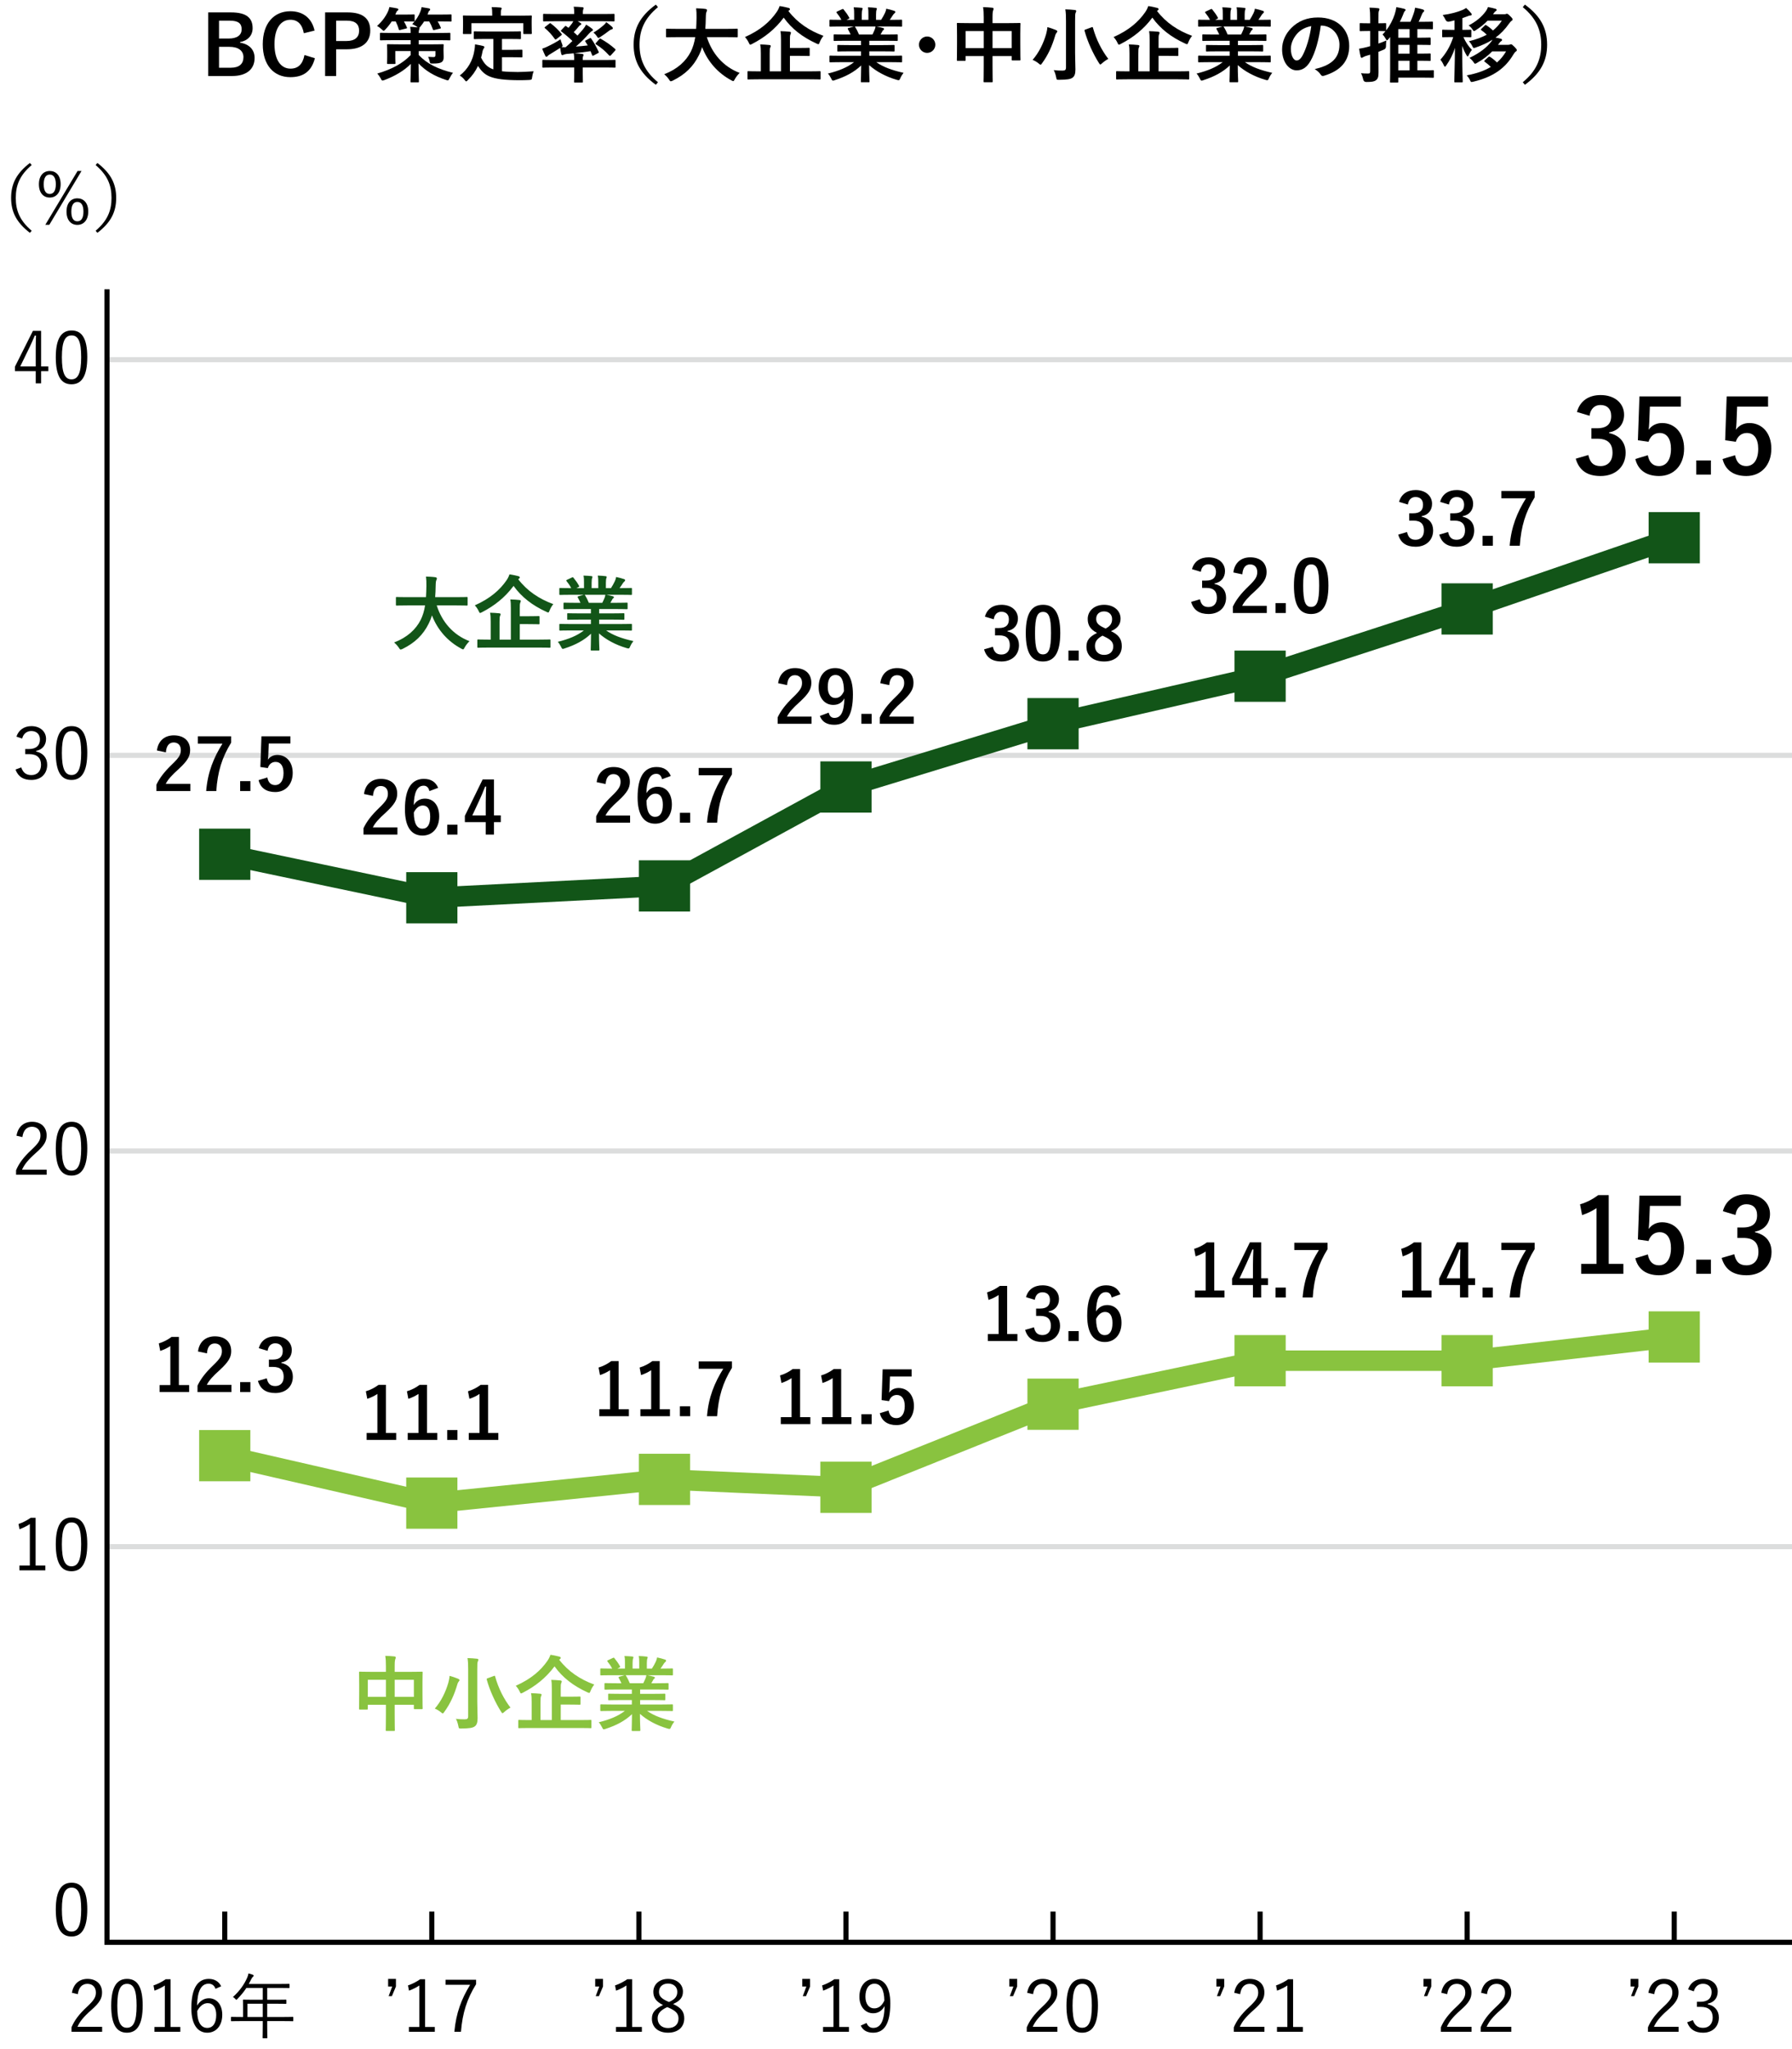 <?xml version="1.0" encoding="UTF-8"?><svg id="_レイヤー_1" xmlns="http://www.w3.org/2000/svg" viewBox="0 0 350 400"><defs><style>.cls-1{stroke:#125518;}.cls-1,.cls-2{stroke-width:4px;}.cls-1,.cls-2,.cls-3,.cls-4{fill:none;stroke-miterlimit:10;}.cls-2{stroke:#89c33f;}.cls-3{stroke:#000;}.cls-4{stroke:#dcdddd;}.cls-5,.cls-6,.cls-7{stroke-width:0px;}.cls-6{fill:#125518;}.cls-7{fill:#89c33f;}</style></defs><path class="cls-5" d="m45.099,2.419c3.105,0,4.242,1.136,4.242,3.089,0,1.425-.961,2.449-2.465,2.705v.112c1.841.304,2.849,1.393,2.849,2.993,0,2.192-1.568,3.521-4.401,3.521h-4.658V2.419h4.434Zm-2.32,5.105h1.889c1.696,0,2.528-.704,2.528-1.809s-.607-1.681-2.337-1.681h-2.08v3.489Zm0,5.698h2.305c1.648,0,2.465-.768,2.465-2.064,0-1.265-1.009-2.017-2.737-2.017h-2.032v4.081Z"/><path class="cls-5" d="m59.34,6.484c-.304-1.729-1.2-2.625-2.608-2.625-1.841,0-3.121,1.601-3.121,4.77s1.312,4.771,3.121,4.771c1.488,0,2.385-.849,2.737-2.657l2.032.624c-.656,2.562-2.257,3.697-4.786,3.697-3.217,0-5.394-2.32-5.394-6.418s2.192-6.451,5.394-6.451c2.546,0,4.21,1.425,4.723,3.777l-2.098.513Z"/><path class="cls-5" d="m67.883,2.419c3.057,0,4.434,1.265,4.434,3.553s-1.585,3.649-4.562,3.649h-2.097v5.219h-2.16V2.419h4.386Zm-2.226,5.586h2.033c1.648,0,2.449-.752,2.449-2.017,0-1.232-.721-1.953-2.369-1.953h-2.113v3.97Z"/><path class="cls-5" d="m76.505,4.18c-.336.528-.736,1.04-1.216,1.553-.177.176-.256.271-.353.271-.096,0-.192-.096-.384-.271-.32-.305-.656-.545-.912-.673.976-.849,1.681-1.824,2.128-2.801.145-.32.209-.528.289-.881.527.064,1.04.177,1.488.257.176.048.256.096.256.224s-.08.192-.192.256c-.096.064-.144.16-.256.4l-.144.336h1.696c1.36,0,1.809-.032,1.905-.032.159,0,.176.017.176.177v1.04c0,.16-.017.176-.176.176-.097,0-.528-.031-1.921-.031.224.368.399.736.576,1.152.063.16.063.191-.16.24l-1.104.271c-.24.064-.272.032-.32-.128-.16-.576-.368-1.072-.592-1.536h-.785Zm7.748,4.481c1.568,0,2.128-.032,2.24-.032.145,0,.16.017.16.177,0,.096-.032.319-.032.815v.209c0,.447.032.96.032,1.312,0,.464-.096.784-.384.976-.272.192-.721.288-1.729.288-.513,0-.545,0-.641-.496-.064-.32-.145-.56-.288-.816.512.032.832.049,1.008.049.353,0,.433-.097.433-.417v-.752h-3.266v.769c1.649,1.744,3.778,2.753,6.69,3.474-.256.304-.479.672-.672,1.056-.16.305-.208.416-.336.416-.096,0-.208-.031-.384-.096-2.289-.752-3.986-1.776-5.347-3.217.017,1.889.08,3.201.08,3.521,0,.159-.016.176-.176.176h-1.312c-.145,0-.16-.017-.16-.176,0-.32.063-1.553.08-3.426-1.345,1.345-3.09,2.369-5.154,3.153-.176.063-.288.096-.384.096-.145,0-.208-.111-.353-.416-.192-.352-.432-.688-.672-.944,2.849-.832,4.978-1.984,6.515-3.602v-.784h-2.993v1.345c0,.64.031.896.031.992,0,.16-.016.176-.159.176h-1.313c-.159,0-.176-.016-.176-.176,0-.112.032-.384.032-1.152v-1.185c0-.752-.032-1.057-.032-1.168,0-.16.017-.177.176-.177.112,0,.673.032,2.241.032h2.193v-.816h-3.729c-1.473,0-1.969.032-2.065.032-.176,0-.191-.017-.191-.176v-1.121c0-.16.016-.176.191-.176.097,0,.593.032,2.065.032h3.729c0-.48-.017-.753-.097-1.201.496.017.977.064,1.473.112l-.16-.128c-.304-.224-.624-.4-.896-.496.769-.832,1.297-1.696,1.585-2.465.097-.24.176-.513.24-.864.448.063,1.089.176,1.425.24.16.048.24.096.24.224s-.064.176-.177.256c-.111.08-.128.177-.224.448-.048.097-.08.192-.112.288h2.385c1.505,0,2.033-.032,2.129-.032.16,0,.176.017.176.177v1.04c0,.16-.016.176-.176.176-.096,0-.624-.031-2.129-.031h-.416c.24.352.433.752.608,1.168.064.16.048.192-.144.24l-1.057.256c-.24.064-.288.032-.336-.128-.192-.544-.433-1.072-.705-1.536h-.992c-.192.304-.416.624-.704.976-.112.16-.192.257-.256.288.048.032.063.064.063.097,0,.096-.032.16-.08.256-.048.112-.08.272-.08.641h3.922c1.473,0,1.969-.032,2.064-.032.177,0,.192.016.192.176v1.121c0,.159-.016.176-.192.176-.096,0-.592-.032-2.064-.032h-3.922v.816h2.466Z"/><path class="cls-5" d="m94.89,7.604c-1.552,0-2.064.032-2.16.032-.177,0-.192-.016-.192-.176v-1.169c0-.16.016-.176.192-.176.096,0,.608.032,2.16.032h4.515c1.536,0,2.064-.032,2.16-.032.16,0,.177.016.177.176v1.169c0,.16-.017.176-.177.176-.096,0-.624-.032-2.16-.032h-1.361v2.129h1.953c1.312,0,1.745-.032,1.841-.032.176,0,.192.017.192.177v1.168c0,.145-.017.16-.192.16-.096,0-.528-.032-1.841-.032h-1.953v2.737c.816.096,1.825.145,3.09.145.912,0,2.049-.064,3.105-.145-.16.384-.257.769-.305,1.152-.063.496-.08.496-.576.545-.608.031-1.248.048-1.889.048-5.73-.017-6.851-.881-8.115-2.785-.48,1.04-1.12,1.921-1.953,2.737-.16.176-.256.271-.352.271-.08,0-.16-.096-.32-.304-.272-.353-.593-.624-.929-.833,1.521-1.184,2.577-2.881,2.881-5.058.049-.368.097-.672.097-1.024.528.08,1.057.192,1.521.304.224.049.304.112.304.225,0,.128-.08.224-.144.304-.08.097-.145.257-.208.496-.08.448-.177.865-.288,1.265.576,1.121,1.152,1.857,2.4,2.289v-5.938h-1.473Zm6.691-4.546c1.488,0,2.017-.031,2.112-.031.16,0,.177.016.177.159,0,.112-.032.385-.032.833v.688c0,1.424.032,1.664.032,1.76,0,.16-.017.177-.177.177h-1.312c-.16,0-.176-.017-.176-.177v-1.937h-10.132v1.937c0,.16-.017.177-.192.177h-1.297c-.16,0-.176-.017-.176-.177,0-.111.032-.336.032-1.76v-.545c0-.592-.032-.864-.032-.977,0-.144.016-.159.176-.159.112,0,.625.031,2.129.031h3.426v-.144c0-.704-.017-1.121-.112-1.521.593,0,1.169.031,1.713.08.144.016.24.063.24.16,0,.111-.048.191-.097.304-.063.144-.063.353-.063.96v.16h3.762Z"/><path class="cls-5" d="m108.297,4.147c-1.456,0-1.937.032-2.049.032-.16,0-.176-.017-.176-.177v-1.104c0-.176.016-.191.176-.191.112,0,.593.031,2.049.031h3.857c0-.64-.016-1.04-.111-1.424.592.016,1.136.031,1.712.096.145.016.24.08.24.176,0,.08-.048.177-.096.288-.048.145-.064.337-.064.864h3.97c1.457,0,1.937-.031,2.033-.031.176,0,.191.016.191.191v1.104c0,.16-.016.177-.191.177-.097,0-.576-.032-2.033-.032h-4.978c.191.112.368.208.528.32.144.096.191.144.191.24,0,.063-.08.128-.176.176-.112.048-.208.128-.336.288-.288.368-.608.736-.977,1.104.272.224.512.464.736.672.384-.416.736-.832,1.057-1.2.271-.336.448-.593.624-.944.368.208.929.592,1.168.8.145.129.177.177.177.257s-.097.144-.208.191c-.145.08-.257.177-.561.496-.752.865-1.665,1.761-2.577,2.546.721-.049,1.488-.129,2.321-.225-.145-.256-.305-.512-.465-.752-.08-.128-.08-.16.129-.257l.752-.399c.16-.08.176-.048.256.08.561.752,1.024,1.664,1.457,2.561.063.145.063.176-.128.272l-.865.464c-.176.096-.239.064-.304-.128l-.288-.721c-1.152.177-2.161.305-3.138.4.528.032,1.024.097,1.537.145.144.016.24.08.24.191,0,.112-.032.145-.097.272-.063.145-.063.353-.063.721h4.241c1.425,0,1.905-.032,2.001-.032.16,0,.16.016.16.176v1.169c0,.16,0,.176-.16.176-.096,0-.576-.032-2.001-.032h-4.241v1.072c0,1.089.032,1.601.032,1.697,0,.16-.017.176-.177.176h-1.376c-.16,0-.177-.016-.177-.176,0-.097.032-.608.032-1.697v-1.072h-4.065c-1.425,0-1.904.032-2.001.032-.144,0-.16-.016-.16-.176v-1.169c0-.16.017-.176.16-.176.097,0,.576.032,2.001.032h4.065c0-.608-.016-.913-.096-1.312-.48.048-.944.096-1.425.128-.271.031-.464.111-.576.16-.08.031-.144.063-.24.063-.096,0-.144-.08-.191-.224-.097-.385-.16-.753-.209-1.185-.624.416-1.248.769-1.952,1.216-.208.112-.4.24-.48.353-.063.08-.16.16-.24.16s-.16-.032-.224-.145c-.208-.416-.448-.976-.624-1.424.399-.128.752-.288,1.056-.433.769-.368,1.713-.849,2.529-1.408.048.256.16.56.288.88.064.192.112.305.112.385,0,.111-.064.16-.225.271.272,0,.528.032.816.017.465-.385.896-.801,1.329-1.217-.625-.608-1.377-1.265-2.146-1.841-.08-.048-.111-.096-.111-.128,0-.048.016-.08.08-.145l.656-.688c.144-.16.191-.177.319-.08l.433.319c.24-.288.48-.576.704-.88.08-.112.16-.256.24-.416h-3.682Zm-1.008.464c.159-.128.191-.128.304-.016.752.56,1.456,1.232,2.081,2.001.096.128.096.191-.097.336l-.88.688c-.16.128-.24.128-.32.016-.608-.864-1.217-1.521-1.937-2.129-.128-.112-.112-.144.048-.272l.801-.624Zm12.276.641c.112.112.128.191.128.288,0,.08-.096.176-.24.208-.208.048-.352.144-.56.304-.465.368-1.024.769-1.601,1.137-.192.128-.305.208-.4.208-.112,0-.192-.096-.336-.336-.177-.288-.433-.513-.641-.704.721-.416,1.28-.849,1.889-1.36.176-.16.433-.368.608-.673.448.336.752.561,1.152.929Zm-2.513,2.385c.112-.145.144-.145.288-.064,1.072.625,1.856,1.153,2.801,1.985.048.063.08.096.08.144,0,.049-.016.097-.08.177l-.816.896c-.08.096-.144.128-.208.128-.048,0-.096-.032-.176-.112-.784-.864-1.537-1.505-2.529-2.129-.063-.048-.112-.08-.112-.128s.049-.096.112-.176l.641-.721Z"/><path class="cls-5" d="m128.51,1.395c-2.657,2.192-3.602,4.514-3.602,7.331s.944,5.138,3.602,7.33l-.416.497c-3.073-2.241-4.338-4.674-4.338-7.827s1.265-5.587,4.338-7.827l.416.496Z"/><path class="cls-5" d="m132.297,7.253c-1.44,0-1.937.031-2.032.031-.16,0-.177-.016-.177-.191v-1.312c0-.16.017-.177.177-.177.096,0,.592.032,2.032.032h3.666c.048-.656.063-1.376.08-2.161.016-.768-.017-1.344-.08-1.856.496.017,1.312.048,1.841.128.159.032.288.112.288.225,0,.128-.032.208-.097.336-.08.144-.128.416-.144,1.12-.017.784-.032,1.521-.097,2.209h4.13c1.44,0,1.937-.032,2.033-.032.16,0,.176.017.176.177v1.312c0,.176-.016.191-.176.191-.097,0-.593-.031-2.033-.031h-3.825c.992,3.137,3.153,5.746,6.402,6.979-.336.32-.688.769-.929,1.2-.144.272-.208.4-.336.4-.08,0-.192-.064-.368-.16-2.545-1.36-4.578-3.569-5.698-6.467-.16.545-.368,1.057-.608,1.537-1.104,2.272-2.769,3.842-5.122,4.994-.191.08-.304.128-.384.128-.128,0-.192-.097-.368-.368-.256-.385-.561-.704-.912-1.009,2.577-.992,4.241-2.545,5.186-4.401.4-.801.688-1.729.864-2.833h-3.489Z"/><path class="cls-5" d="m153.979,2.146c1.793,2.321,4.098,3.842,6.851,4.85-.288.368-.528.736-.721,1.232-.111.288-.159.4-.271.4-.08,0-.192-.048-.368-.128-2.722-1.248-4.834-2.865-6.402-5.058-1.713,2.305-3.794,3.905-6.146,5.122-.192.096-.305.16-.385.16-.112,0-.16-.112-.288-.385-.192-.416-.464-.8-.752-1.104,2.993-1.328,4.897-3.009,6.179-4.866.288-.416.447-.752.592-1.184.624.08,1.265.239,1.729.352.176.048.288.128.288.256,0,.097-.063.177-.176.24l-.128.112Zm-5.811,13.333c-1.425,0-1.904.032-2.017.032-.145,0-.16-.016-.16-.16v-1.28c0-.16.016-.176.16-.176.112,0,.592.032,2.017.032h.433v-3.506c0-.769-.017-1.297-.129-1.745.608.017,1.233.049,1.81.112.159.017.256.096.256.176,0,.145-.064.225-.112.337-.08.191-.096.512-.096,1.168v3.458h2.209v-6.099c0-.753-.017-1.297-.112-1.745.592.016,1.248.048,1.793.112.16.016.256.096.256.176,0,.145-.048.24-.096.353-.097.191-.097.512-.097,1.152v1.488h1.617c1.456,0,1.969-.032,2.064-.032.16,0,.176.017.176.177v1.248c0,.16-.016.176-.176.176-.096,0-.608-.031-2.064-.031h-1.617v3.025h3.81c1.409,0,1.905-.032,2.001-.032.16,0,.176.016.176.176v1.28c0,.145-.016.16-.176.16-.096,0-.592-.032-2.001-.032h-9.924Z"/><path class="cls-5" d="m164.217,12.135c-1.44,0-1.921.032-2.017.032-.176,0-.192-.017-.192-.177v-.944c0-.176.017-.191.192-.191.096,0,.576.031,2.017.031h3.954v-.864h-2.257c-1.553,0-2.113.032-2.209.032-.16,0-.16-.016-.16-.176v-.913c0-.176,0-.191.16-.191.096,0,.656.032,2.209.032h2.257v-.849h-3.01c-1.536,0-2.049.032-2.145.032-.176,0-.192-.017-.192-.16v-.944c0-.16.017-.177.192-.177.096,0,.608.032,2.145.032h.977c-.176-.384-.336-.704-.512-1.008-.08-.145-.097-.209.111-.272l1.041-.288h-2.562c-1.44,0-1.921.032-2.017.032-.176,0-.192-.017-.192-.177v-.992c0-.176.017-.192.192-.192.096,0,.576.032,2.017.032h.112c-.256-.512-.544-.912-.912-1.376-.097-.112-.064-.177.128-.272l.928-.433c.16-.08.208-.063.305.064.384.464.784,1.009,1.072,1.553.08.144.08.16-.128.272l-.384.191h1.488v-1.057c0-.56,0-.944-.097-1.393.497.017,1.121.049,1.553.097.129.016.192.063.192.144,0,.097-.032.177-.063.272-.049.112-.097.353-.097.88v1.057h1.297v-1.04c0-.576,0-.961-.097-1.409.48.017,1.104.049,1.537.112.144.017.208.064.208.145s-.032.176-.064.256c-.048.112-.096.353-.096.88v1.057h.992c.288-.448.513-.848.736-1.312.112-.24.208-.48.272-.864.561.112,1.12.272,1.553.416.144.048.208.128.208.208,0,.128-.064.192-.16.272-.112.096-.192.192-.272.304-.208.337-.432.656-.656.977h.225c1.44,0,1.921-.032,2.017-.032.16,0,.176.017.176.192v.992c0,.16-.016.177-.176.177-.096,0-.576-.032-2.017-.032h-2.802c.417.08.785.16,1.265.288.128.032.208.096.208.192,0,.111-.08.191-.176.239-.08.049-.16.225-.224.337l-.288.512h1.04c1.537,0,2.049-.032,2.145-.032.16,0,.177.017.177.177v.944c0,.144-.017.16-.177.16-.096,0-.607-.032-2.145-.032h-3.233v.849h2.545c1.569,0,2.113-.032,2.209-.032.16,0,.176.016.176.191v.913c0,.16-.016.176-.176.176-.096,0-.64-.032-2.209-.032h-2.545v.864h4.21c1.44,0,1.921-.031,2.017-.031.16,0,.176.016.176.191v.944c0,.16-.016.177-.176.177-.096,0-.576-.032-2.017-.032h-2.85c1.345.944,3.025,1.568,5.33,2.081-.208.256-.432.592-.624,1.024-.128.304-.192.416-.352.416-.08,0-.192-.032-.368-.08-2.161-.624-4.066-1.681-5.379-2.865,0,1.904.08,2.897.08,3.169,0,.16-.016.176-.176.176h-1.36c-.145,0-.16-.016-.16-.176,0-.271.048-1.2.063-3.105-1.344,1.281-3.009,2.178-5.138,2.865-.176.064-.288.097-.368.097-.144,0-.208-.112-.353-.416-.208-.417-.432-.753-.64-.961,2.129-.528,3.762-1.185,5.105-2.225h-2.593Zm6.179-5.395c.144-.272.272-.544.432-.929.08-.176.112-.336.177-.64h-4.082c.048.016.08.063.128.128.24.4.496.88.721,1.44h2.625Z"/><path class="cls-5" d="m182.684,8.726c0,.88-.721,1.601-1.601,1.601s-1.601-.721-1.601-1.601.72-1.601,1.601-1.601,1.601.72,1.601,1.601Z"/><path class="cls-5" d="m192.139,3.443c0-.896-.032-1.473-.128-2.049.592.016,1.232.048,1.776.111.145.017.272.08.272.192s-.032.225-.08.32c-.08.192-.128.544-.128,1.297v1.2h3.104c1.537,0,2.065-.032,2.178-.032.159,0,.176.016.176.176,0,.097-.032.593-.032,1.985v1.856c0,2.562.032,3.025.032,3.121,0,.16-.017.177-.176.177h-1.361c-.16,0-.176-.017-.176-.177v-.672h-3.745v1.969c0,1.904.031,2.881.031,2.961,0,.16-.016.176-.176.176h-1.425c-.16,0-.176-.016-.176-.176,0-.096.032-1.04.032-2.929v-2.001h-3.537v.736c0,.176-.017.192-.177.192h-1.36c-.16,0-.176-.017-.176-.192,0-.097.032-.576.032-3.138v-1.648c0-1.633-.032-2.145-.032-2.241,0-.16.016-.176.176-.176.112,0,.641.032,2.177.032h2.897v-1.072Zm-3.537,5.954h3.537v-3.329h-3.537v3.329Zm5.25-3.329v3.329h3.745v-3.329h-3.745Z"/><path class="cls-5" d="m204.313,6.692c.128-.464.224-.944.256-1.393.528.128,1.185.368,1.664.561.177.08.272.16.272.256,0,.112-.048.192-.128.256-.096.112-.225.32-.305.641-.56,1.904-1.344,3.697-2.528,5.313-.145.209-.225.305-.305.305s-.176-.08-.352-.225c-.353-.304-.849-.576-1.201-.72,1.265-1.457,2.113-3.249,2.626-4.994Zm5.666,3.682c0,1.12.063,2.4.063,3.186,0,.896-.191,1.344-.576,1.616-.432.288-1.024.384-2.593.4-.496,0-.496.016-.592-.496-.112-.528-.272-1.073-.48-1.393.64.08,1.104.096,1.696.096.513,0,.704-.112.704-.624V4.115c0-1.024-.016-1.536-.128-2.289.593.017,1.312.064,1.857.128.16.017.271.097.271.177,0,.144-.063.239-.111.352-.097.192-.112.513-.112,1.601v6.291Zm3.201-5.042c.224-.08.24-.08.288.096.656,2.354,1.729,4.418,2.993,6.066-.336.176-.832.513-1.2.849-.177.16-.272.24-.353.24-.096,0-.16-.097-.288-.305-1.072-1.681-2.209-4.113-2.785-6.242-.048-.192-.016-.208.225-.288l1.12-.416Z"/><path class="cls-5" d="m225.979,2.146c1.793,2.321,4.098,3.842,6.851,4.85-.288.368-.528.736-.721,1.232-.111.288-.159.4-.271.4-.08,0-.192-.048-.368-.128-2.722-1.248-4.834-2.865-6.402-5.058-1.713,2.305-3.794,3.905-6.146,5.122-.192.096-.305.16-.385.16-.112,0-.16-.112-.288-.385-.192-.416-.464-.8-.752-1.104,2.993-1.328,4.897-3.009,6.179-4.866.288-.416.447-.752.592-1.184.624.08,1.265.239,1.729.352.176.048.288.128.288.256,0,.097-.063.177-.176.24l-.128.112Zm-5.811,13.333c-1.425,0-1.904.032-2.017.032-.145,0-.16-.016-.16-.16v-1.28c0-.16.016-.176.16-.176.112,0,.592.032,2.017.032h.433v-3.506c0-.769-.017-1.297-.129-1.745.608.017,1.233.049,1.81.112.159.017.256.096.256.176,0,.145-.064.225-.112.337-.08.191-.096.512-.096,1.168v3.458h2.209v-6.099c0-.753-.017-1.297-.112-1.745.592.016,1.248.048,1.793.112.16.016.256.096.256.176,0,.145-.048.24-.096.353-.097.191-.097.512-.097,1.152v1.488h1.617c1.456,0,1.969-.032,2.064-.032.16,0,.176.017.176.177v1.248c0,.16-.016.176-.176.176-.096,0-.608-.031-2.064-.031h-1.617v3.025h3.81c1.409,0,1.905-.032,2.001-.032.16,0,.176.016.176.176v1.28c0,.145-.016.16-.176.16-.096,0-.592-.032-2.001-.032h-9.924Z"/><path class="cls-5" d="m236.217,12.135c-1.44,0-1.921.032-2.017.032-.176,0-.192-.017-.192-.177v-.944c0-.176.017-.191.192-.191.096,0,.576.031,2.017.031h3.954v-.864h-2.257c-1.553,0-2.113.032-2.209.032-.16,0-.16-.016-.16-.176v-.913c0-.176,0-.191.16-.191.096,0,.656.032,2.209.032h2.257v-.849h-3.01c-1.536,0-2.049.032-2.145.032-.176,0-.192-.017-.192-.16v-.944c0-.16.017-.177.192-.177.096,0,.608.032,2.145.032h.977c-.176-.384-.336-.704-.512-1.008-.08-.145-.097-.209.111-.272l1.041-.288h-2.562c-1.44,0-1.921.032-2.017.032-.176,0-.192-.017-.192-.177v-.992c0-.176.017-.192.192-.192.096,0,.576.032,2.017.032h.112c-.256-.512-.544-.912-.912-1.376-.097-.112-.064-.177.128-.272l.928-.433c.16-.08.208-.063.305.064.384.464.784,1.009,1.072,1.553.08.144.08.16-.128.272l-.384.191h1.488v-1.057c0-.56,0-.944-.097-1.393.497.017,1.121.049,1.553.097.129.016.192.063.192.144,0,.097-.032.177-.063.272-.049.112-.097.353-.097.88v1.057h1.297v-1.04c0-.576,0-.961-.097-1.409.48.017,1.104.049,1.537.112.144.017.208.064.208.145s-.032.176-.064.256c-.048.112-.096.353-.096.88v1.057h.992c.288-.448.513-.848.736-1.312.112-.24.208-.48.272-.864.561.112,1.12.272,1.553.416.144.048.208.128.208.208,0,.128-.064.192-.16.272-.112.096-.192.192-.272.304-.208.337-.432.656-.656.977h.225c1.44,0,1.921-.032,2.017-.032.16,0,.176.017.176.192v.992c0,.16-.016.177-.176.177-.096,0-.576-.032-2.017-.032h-2.802c.417.08.785.16,1.265.288.128.032.208.096.208.192,0,.111-.08.191-.176.239-.08.049-.16.225-.224.337l-.288.512h1.04c1.537,0,2.049-.032,2.145-.032.16,0,.177.017.177.177v.944c0,.144-.017.16-.177.16-.096,0-.607-.032-2.145-.032h-3.233v.849h2.545c1.569,0,2.113-.032,2.209-.032.16,0,.176.016.176.191v.913c0,.16-.016.176-.176.176-.096,0-.64-.032-2.209-.032h-2.545v.864h4.21c1.44,0,1.921-.031,2.017-.031.16,0,.176.016.176.191v.944c0,.16-.016.177-.176.177-.096,0-.576-.032-2.017-.032h-2.85c1.345.944,3.025,1.568,5.33,2.081-.208.256-.432.592-.624,1.024-.128.304-.192.416-.352.416-.08,0-.192-.032-.368-.08-2.161-.624-4.066-1.681-5.379-2.865,0,1.904.08,2.897.08,3.169,0,.16-.016.176-.176.176h-1.36c-.145,0-.16-.016-.16-.176,0-.271.048-1.2.063-3.105-1.344,1.281-3.009,2.178-5.138,2.865-.176.064-.288.097-.368.097-.144,0-.208-.112-.353-.416-.208-.417-.432-.753-.64-.961,2.129-.528,3.762-1.185,5.105-2.225h-2.593Zm6.179-5.395c.144-.272.272-.544.432-.929.08-.176.112-.336.177-.64h-4.082c.048.016.08.063.128.128.24.4.496.88.721,1.44h2.625Z"/><path class="cls-5" d="m257.964,4.996c-.368,2.721-1.04,5.218-2.001,6.898-.688,1.2-1.521,1.841-2.721,1.841-1.408,0-2.833-1.505-2.833-4.114,0-1.536.656-3.009,1.809-4.161,1.345-1.345,3.041-2.049,5.202-2.049,3.842,0,6.099,2.369,6.099,5.554,0,2.978-1.681,4.851-4.93,5.827-.337.096-.48.031-.688-.288-.177-.272-.513-.641-1.121-1.009,2.705-.641,4.834-1.761,4.834-4.786,0-1.904-1.44-3.713-3.585-3.713h-.064Zm-4.594,1.552c-.769.865-1.248,1.938-1.248,2.962,0,1.473.592,2.289,1.088,2.289.416,0,.769-.209,1.201-.977.704-1.297,1.424-3.602,1.696-5.73-1.12.224-2.017.672-2.737,1.456Z"/><path class="cls-5" d="m271.211,7.604c-.145.177-.24.272-.32.272-.064,0-.128-.096-.24-.288-.176-.32-.352-.576-.624-.849.192-.192.384-.416.576-.656h-.048c-.097,0-.416-.016-1.329-.032v2.449c.513-.176,1.041-.368,1.537-.592-.032.288-.064.704-.064,1.104q.017.512-.448.688l-1.024.417v.784c0,1.12.017,2.448.017,3.233,0,.816-.097,1.232-.513,1.536-.352.256-.8.336-1.872.336q-.497,0-.608-.496c-.112-.512-.272-.928-.433-1.217.433.049.849.064,1.377.064.32,0,.416-.08.416-.48v-3.201l-.864.256c-.288.097-.433.192-.528.24-.08.064-.176.112-.256.112-.097,0-.177-.048-.208-.192-.112-.432-.208-.96-.305-1.584.513-.08.912-.16,1.473-.305.208-.048.433-.111.688-.191v-2.962h-.288c-1.137,0-1.488.032-1.585.032-.16,0-.176-.016-.176-.176v-1.217c0-.16.016-.176.176-.176.097,0,.448.032,1.585.032h.288v-.785c0-1.024-.016-1.536-.128-2.272.608.016,1.152.048,1.681.112.16.016.256.096.256.176,0,.128-.048.224-.096.336-.097.192-.097.528-.097,1.617v.816c.913,0,1.232-.032,1.329-.032.16,0,.176.016.176.176v1.249c.721-.929,1.312-2.049,1.665-3.138.144-.464.271-.929.32-1.408.56.096,1.168.224,1.521.319.176.064.288.097.288.225,0,.096-.064.176-.192.288-.112.112-.16.304-.368.816-.176.416-.353.816-.561,1.217h2.065c.224-.48.432-1.024.624-1.585.128-.336.24-.784.288-1.169.464.08,1.089.208,1.505.337.16.063.271.144.271.256s-.063.192-.176.288c-.128.096-.208.272-.352.624-.192.464-.353.864-.545,1.249h.753c1.312,0,1.761-.032,1.856-.032.16,0,.176.016.176.176v1.137c0,.16-.016.176-.176.176-.096,0-.544-.032-1.856-.032h-1.009v1.681h.544c1.329,0,1.761-.031,1.857-.031.176,0,.191.016.191.191v1.072c0,.177-.016.192-.191.192-.097,0-.528-.032-1.857-.032h-.544v1.713h.561c1.312,0,1.761-.032,1.856-.032.16,0,.176.017.176.177v1.104c0,.16-.016.176-.176.176-.096,0-.544-.032-1.856-.032h-.561v1.873h1.12c1.377,0,1.841-.032,1.938-.032.144,0,.159.016.159.176v1.137c0,.16-.016.176-.159.176-.097,0-.561-.031-1.938-.031h-4.85v.784c0,.16-.016.176-.176.176h-1.265c-.16,0-.176-.016-.176-.176,0-.08.031-.513.031-1.841v-6.883l-.304.384Zm4.098-.24v-1.681h-2.209v1.681h2.209Zm0,3.105v-1.713h-2.209v1.713h2.209Zm0,3.266v-1.873h-2.209v1.873h2.209Z"/><path class="cls-5" d="m284.09,3.972c-.337.096-.688.176-1.057.256q-.496.096-.721-.4c-.144-.304-.336-.641-.544-.896,1.601-.208,2.945-.592,3.89-.992.288-.128.464-.225.688-.384.384.336.688.64.96.992.097.112.145.176.145.288s-.128.192-.288.192c-.177,0-.32.063-.513.144-.352.128-.688.256-1.024.368v2.289c1.104,0,1.473-.032,1.568-.032.16,0,.177.016.177.176v1.121c0,.16-.017.176-.177.176-.096,0-.432-.016-1.376-.032.464,1.024,1.024,1.857,1.665,2.497-.24.288-.48.688-.625,1.024-.08.176-.128.256-.208.256-.063,0-.128-.08-.224-.239-.32-.545-.593-1.121-.849-1.825,0,3.938.112,6.675.112,6.947,0,.159-.017.176-.192.176h-1.265c-.176,0-.191-.017-.191-.176,0-.272.096-2.993.128-6.563-.417,1.345-.993,2.434-1.681,3.41-.112.176-.192.271-.272.271s-.145-.096-.224-.271c-.192-.433-.448-.849-.656-1.104.976-1.104,1.889-2.465,2.496-4.402h-.336c-1.168,0-1.553.032-1.648.032-.16,0-.176-.016-.176-.176v-1.121c0-.16.016-.176.176-.176.096,0,.48.032,1.648.032h.593v-1.856Zm7.347,6.066c-.784.8-1.729,1.552-2.961,2.24-.177.112-.288.16-.368.16-.112,0-.16-.096-.288-.271-.208-.32-.545-.673-.816-.865,2.049-.976,3.409-2.049,4.306-3.249.063-.08.128-.192.192-.304-.929.592-2.018,1.088-3.298,1.536-.16.048-.256.08-.336.08-.145,0-.192-.112-.336-.416-.16-.336-.4-.656-.641-.896,1.377-.336,2.529-.752,3.489-1.28-.336-.336-.688-.608-1.057-.881-.128-.08-.128-.128.032-.288l.641-.624c.144-.144.16-.128.32-.032.416.257.864.608,1.28,1.009.672-.544,1.232-1.169,1.729-1.921h-2.785c-.641.673-1.393,1.28-2.272,1.841-.192.128-.288.192-.368.192-.097,0-.177-.112-.32-.336-.176-.272-.464-.593-.736-.769,1.488-.769,2.593-1.713,3.377-2.802.177-.239.305-.496.4-.784.464.097,1.072.208,1.473.336.145.049.224.145.224.24,0,.08-.096.177-.176.225-.128.063-.256.191-.544.608h2.129c.24,0,.336-.017.4-.049.063-.031.111-.048.191-.048.128,0,.257.064.656.48.368.353.448.48.448.624,0,.145-.063.192-.176.272-.16.096-.272.224-.496.528-.784,1.12-1.633,2.001-2.657,2.753.4.064.769.144,1.072.224.145.049.208.145.208.24,0,.08-.048.16-.16.225-.144.08-.256.191-.512.56l-.128.16h1.921c.239,0,.368-.031.432-.063.08-.032.128-.048.208-.048.112,0,.256.096.688.528.288.304.433.479.433.607s-.049.192-.177.272c-.176.112-.304.272-.496.592-1.585,2.674-3.922,4.37-7.795,5.299-.48.111-.496.128-.704-.353-.16-.336-.385-.64-.608-.88,1.921-.353,3.474-.896,4.706-1.649-.4-.399-.784-.704-1.201-1.008-.144-.097-.144-.128.032-.288l.673-.624c.16-.129.191-.112.319-.049.465.288.944.673,1.377,1.104.721-.624,1.297-1.344,1.776-2.16h-2.721Z"/><path class="cls-5" d="m297.833.898c3.073,2.24,4.337,4.674,4.337,7.827s-1.264,5.586-4.337,7.827l-.417-.497c2.657-2.192,3.602-4.514,3.602-7.33s-.944-5.139-3.602-7.331l.417-.496Z"/><line class="cls-4" x1="350" y1="70.212" x2="20.894" y2="70.212"/><path class="cls-5" d="m8.027,71.53h1.415v.925h-1.415v2.381h-1.051v-2.381H2.915v-.869l3.516-7.004h1.597v6.948Zm-1.051-3.558c0-.812.028-1.555.057-2.465h-.238c-.336.771-.63,1.485-.98,2.199l-1.863,3.824h3.025v-3.558Z"/><path class="cls-5" d="m17.044,69.709c0,3.712-1.093,5.309-3.082,5.309s-3.067-1.569-3.067-5.281,1.135-5.225,3.096-5.225,3.054,1.499,3.054,5.197Zm-4.959.014c0,3.138.616,4.328,1.877,4.328,1.274,0,1.892-1.19,1.892-4.328s-.603-4.245-1.863-4.245c-1.247,0-1.905,1.093-1.905,4.245Z"/><line class="cls-4" x1="350" y1="147.447" x2="20.894" y2="147.447"/><path class="cls-5" d="m3.209,143.792c.448-1.331,1.541-2.045,2.928-2.045,1.667,0,2.857,1.022,2.857,2.493,0,1.233-.729,2.101-1.933,2.339v.126c1.345.28,2.156,1.233,2.156,2.578,0,1.793-1.246,2.97-3.067,2.97-1.568,0-2.591-.617-3.123-2.031l1.12-.42c.378,1.079.994,1.499,2.003,1.499,1.121,0,1.863-.771,1.863-2.003,0-1.317-.742-2.087-2.297-2.087h-.785v-.995h.7c1.443,0,2.172-.714,2.172-1.877,0-1.05-.715-1.639-1.681-1.639-.827,0-1.541.476-1.793,1.471l-1.121-.378Z"/><path class="cls-5" d="m17.044,146.944c0,3.712-1.093,5.309-3.082,5.309s-3.067-1.569-3.067-5.281,1.135-5.225,3.096-5.225,3.054,1.499,3.054,5.197Zm-4.959.014c0,3.138.616,4.328,1.877,4.328,1.274,0,1.892-1.19,1.892-4.328s-.603-4.245-1.863-4.245c-1.247,0-1.905,1.093-1.905,4.245Z"/><line class="cls-4" x1="350" y1="224.683" x2="20.894" y2="224.683"/><path class="cls-5" d="m3.223,221.7c.295-1.779,1.471-2.717,3.04-2.717,1.667,0,2.844.98,2.844,2.647,0,1.121-.421,1.961-2.115,3.446-1.513,1.331-2.228,2.241-2.689,3.264h4.818v.967H3.139v-.869c.574-1.359,1.471-2.563,2.998-3.978,1.442-1.345,1.765-1.933,1.765-2.83,0-1.037-.672-1.681-1.652-1.681-1.022,0-1.695.672-1.877,2.017l-1.149-.266Z"/><path class="cls-5" d="m17.044,224.18c0,3.712-1.093,5.309-3.082,5.309s-3.067-1.569-3.067-5.281,1.135-5.225,3.096-5.225,3.054,1.499,3.054,5.197Zm-4.959.014c0,3.138.616,4.328,1.877,4.328,1.274,0,1.892-1.19,1.892-4.328s-.603-4.245-1.863-4.245c-1.247,0-1.905,1.093-1.905,4.245Z"/><line class="cls-4" x1="350" y1="301.918" x2="20.894" y2="301.918"/><path class="cls-5" d="m6.949,305.604h1.905v.938H3.797v-.938h2.031v-8.097c-.532.364-1.232.715-2.017,1.009l-.196-1.022c.854-.28,1.667-.715,2.381-1.205h.953v9.315Z"/><path class="cls-5" d="m17.044,301.415c0,3.712-1.093,5.309-3.082,5.309s-3.067-1.568-3.067-5.28,1.135-5.226,3.096-5.226,3.054,1.499,3.054,5.197Zm-4.959.014c0,3.138.616,4.329,1.877,4.329,1.274,0,1.892-1.191,1.892-4.329s-.603-4.244-1.863-4.244c-1.247,0-1.905,1.093-1.905,4.244Z"/><path class="cls-5" d="m17.045,372.711c0,3.712-1.093,5.309-3.082,5.309s-3.067-1.568-3.067-5.28,1.135-5.226,3.096-5.226,3.054,1.499,3.054,5.197Zm-4.959.014c0,3.138.616,4.329,1.877,4.329,1.275,0,1.892-1.191,1.892-4.329s-.603-4.244-1.863-4.244c-1.247,0-1.905,1.093-1.905,4.244Z"/><polyline class="cls-3" points="350 379.153 20.895 379.153 20.895 56.473"/><polyline class="cls-1" points="43.895 166.756 84.333 175.252 129.782 172.935 165.226 153.626 205.668 141.269 246.113 132 286.556 118.87 327 104.968"/><polyline class="cls-2" points="43.895 284.154 84.333 293.422 129.782 288.788 165.226 290.332 205.668 274.113 246.113 265.617 286.556 265.617 327 260.983"/><path class="cls-5" d="m6.191,32.217c-2.354,2.003-3.109,3.964-3.109,6.415s.756,4.413,3.109,6.416l-.35.406c-2.647-2.031-3.67-4.091-3.67-6.822s1.022-4.79,3.67-6.821l.35.406Z"/><path class="cls-5" d="m11.843,35.958c0,1.694-.896,2.605-2.129,2.605-1.219,0-2.115-.896-2.115-2.592,0-1.681.896-2.592,2.115-2.592,1.232,0,2.129.883,2.129,2.578Zm-3.306.014c0,1.303.448,1.891,1.177,1.891s1.19-.588,1.19-1.891c0-1.289-.448-1.891-1.19-1.891-.729,0-1.177.602-1.177,1.891Zm1.093,7.914h-.784l6.303-10.506h.771l-6.289,10.506Zm7.606-2.591c0,1.681-.911,2.605-2.13,2.605-1.232,0-2.114-.911-2.114-2.592,0-1.695.882-2.592,2.114-2.592,1.219,0,2.13.883,2.13,2.578Zm-3.306.014c0,1.303.434,1.891,1.176,1.891s1.191-.588,1.191-1.891c0-1.289-.448-1.891-1.191-1.891-.728,0-1.176.602-1.176,1.891Z"/><path class="cls-5" d="m19.022,31.811c2.647,2.031,3.67,4.09,3.67,6.821s-1.022,4.791-3.67,6.822l-.35-.406c2.353-2.003,3.109-3.964,3.109-6.416s-.757-4.412-3.109-6.415l.35-.406Z"/><line class="cls-3" x1="43.895" y1="373.153" x2="43.895" y2="379.153"/><line class="cls-3" x1="84.338" y1="373.153" x2="84.338" y2="379.153"/><line class="cls-3" x1="124.782" y1="373.153" x2="124.782" y2="379.153"/><line class="cls-3" x1="165.226" y1="373.153" x2="165.226" y2="379.153"/><line class="cls-3" x1="205.669" y1="373.153" x2="205.669" y2="379.153"/><line class="cls-3" x1="246.113" y1="373.153" x2="246.113" y2="379.153"/><line class="cls-3" x1="286.556" y1="373.153" x2="286.556" y2="379.153"/><line class="cls-3" x1="327" y1="373.153" x2="327" y2="379.153"/><path class="cls-5" d="m14.048,389.012c.294-1.779,1.471-2.718,3.04-2.718,1.667,0,2.843.981,2.843,2.647,0,1.121-.42,1.962-2.114,3.446-1.514,1.331-2.228,2.241-2.689,3.264h4.818v.967h-5.981v-.868c.574-1.359,1.471-2.563,2.998-3.979,1.442-1.345,1.765-1.934,1.765-2.83,0-1.036-.673-1.681-1.653-1.681-1.022,0-1.694.673-1.877,2.018l-1.148-.267Z"/><path class="cls-5" d="m27.869,391.491c0,3.712-1.093,5.309-3.082,5.309s-3.067-1.568-3.067-5.28,1.135-5.226,3.096-5.226,3.054,1.499,3.054,5.197Zm-4.959.014c0,3.138.617,4.329,1.877,4.329,1.275,0,1.892-1.191,1.892-4.329s-.603-4.244-1.863-4.244c-1.246,0-1.905,1.093-1.905,4.244Z"/><path class="cls-5" d="m33.314,395.68h1.904v.938h-5.057v-.938h2.031v-8.097c-.532.364-1.232.715-2.017,1.009l-.196-1.022c.854-.28,1.667-.715,2.381-1.205h.953v9.315Z"/><path class="cls-5" d="m42.092,388.228c-.252-.7-.742-.995-1.345-.995-1.456,0-2.199,1.443-2.255,4.272.588-.966,1.415-1.429,2.297-1.429,1.527,0,2.62,1.247,2.62,3.222,0,2.172-1.233,3.502-2.928,3.502-1.808,0-3.11-1.499-3.11-4.79,0-4.007,1.317-5.716,3.404-5.716,1.177,0,1.989.547,2.423,1.443l-1.106.49Zm-1.61,7.634c1.078,0,1.751-.882,1.751-2.535,0-1.457-.631-2.297-1.667-2.297-.771,0-1.471.476-2.045,1.526,0,2.298.812,3.306,1.961,3.306Z"/><path class="cls-5" d="m57.286,394.447c0,.098-.014.111-.112.111-.069,0-.518-.027-1.835-.027h-3.151v.938c0,1.555.028,2.241.028,2.311,0,.099-.015.099-.099.099h-.7c-.112,0-.126,0-.126-.099,0-.084.028-.756.028-2.311v-.938h-4.259c-1.316,0-1.765.027-1.835.027-.098,0-.112-.014-.112-.111v-.631c0-.098.015-.112.112-.112.07,0,.519.028,1.835.028h.42v-2.06c0-.812-.027-1.134-.027-1.218,0-.099.014-.112.111-.112.07,0,.561.028,1.962.028h1.793v-2.312h-3.194c-.49.742-1.064,1.457-1.778,2.171-.085.098-.141.154-.183.154s-.098-.057-.196-.168c-.14-.168-.308-.295-.476-.379,1.33-1.204,2.171-2.423,2.745-3.684.154-.351.252-.645.294-.925.351.084.631.183.868.267.099.042.141.098.141.182s-.042.126-.126.196c-.112.084-.21.21-.351.505-.154.308-.308.616-.476.91h5.896c1.401,0,1.877-.028,1.947-.028.098,0,.112.015.112.112v.603c0,.098-.015.111-.112.111-.07,0-.546-.027-1.947-.027h-2.297v2.312h1.694c1.401,0,1.863-.028,1.947-.028s.099.014.099.112v.602c0,.099-.015.112-.099.112s-.546-.028-1.947-.028h-1.694v2.592h3.151c1.317,0,1.766-.028,1.835-.028.099,0,.112.015.112.112v.631Zm-5.967-3.307h-2.984v2.592h2.984v-2.592Z"/><path class="cls-5" d="m30.65,146.503c.238-1.919,1.541-2.956,3.292-2.956,1.919,0,3.193,1.037,3.193,2.886,0,1.19-.518,2.087-2.157,3.614-1.471,1.317-2.171,2.101-2.605,2.97h4.805v1.4h-6.625v-1.247c.63-1.316,1.526-2.493,3.054-3.964,1.4-1.345,1.709-1.905,1.709-2.788,0-.938-.547-1.485-1.401-1.485-.882,0-1.429.658-1.513,1.933l-1.751-.364Z"/><path class="cls-5" d="m45.144,144.977c-1.779,2.872-2.647,5.673-2.899,9.441h-1.976c.309-3.74,1.472-6.513,3.18-9.259h-4.804v-1.429h6.499v1.247Z"/><path class="cls-5" d="m48.908,154.417h-2.004v-1.933h2.004v1.933Z"/><path class="cls-5" d="m56.722,145.131h-4.229l-.084,2.157c-.015.322-.042.701-.084,1.009.378-.561,1.036-.924,1.835-.924,1.765,0,3.011,1.387,3.011,3.501,0,2.255-1.4,3.74-3.417,3.74-1.682,0-2.872-.756-3.25-2.325l1.709-.519c.196,1.037.742,1.485,1.526,1.485,1.009,0,1.639-.868,1.639-2.353,0-1.387-.574-2.171-1.555-2.171-.714,0-1.274.435-1.513,1.205l-1.457-.21.211-5.995h5.658v1.401Z"/><path class="cls-5" d="m34.937,270.376h2.004v1.359h-5.771v-1.359h2.101v-7.62c-.532.364-1.204.701-1.975.953l-.28-1.471c.925-.267,1.751-.715,2.493-1.261h1.429v9.398Z"/><path class="cls-5" d="m38.672,263.82c.238-1.919,1.541-2.955,3.292-2.955,1.919,0,3.193,1.036,3.193,2.886,0,1.19-.518,2.087-2.157,3.613-1.471,1.317-2.171,2.102-2.605,2.97h4.805v1.401h-6.625v-1.247c.63-1.316,1.526-2.493,3.054-3.964,1.4-1.345,1.709-1.905,1.709-2.788,0-.938-.547-1.484-1.401-1.484-.882,0-1.429.658-1.513,1.933l-1.751-.364Z"/><path class="cls-5" d="m48.908,271.735h-2.004v-1.934h2.004v1.934Z"/><path class="cls-5" d="m50.545,263.177c.406-1.513,1.61-2.312,3.235-2.312,1.947,0,3.208,1.135,3.208,2.689,0,1.261-.757,2.186-2.045,2.409v.098c1.442.309,2.255,1.275,2.255,2.689,0,1.892-1.373,3.181-3.418,3.181-1.765,0-2.928-.715-3.403-2.368l1.723-.504c.238,1.079.742,1.513,1.667,1.513,1.009,0,1.639-.672,1.639-1.807,0-1.219-.574-1.934-2.073-1.934h-.812v-1.429h.743c1.4,0,1.961-.602,1.961-1.681,0-.98-.574-1.499-1.471-1.499-.743,0-1.345.463-1.485,1.471l-1.723-.518Z"/><path class="cls-5" d="m75.375,279.726h2.004v1.359h-5.771v-1.359h2.102v-7.62c-.533.364-1.205.701-1.976.953l-.28-1.471c.925-.267,1.751-.715,2.493-1.261h1.429v9.398Z"/><path class="cls-5" d="m83.397,279.726h2.004v1.359h-5.771v-1.359h2.101v-7.62c-.532.364-1.204.701-1.975.953l-.28-1.471c.925-.267,1.751-.715,2.493-1.261h1.429v9.398Z"/><path class="cls-5" d="m89.347,281.085h-2.004v-1.934h2.004v1.934Z"/><path class="cls-5" d="m95.325,279.726h2.004v1.359h-5.771v-1.359h2.101v-7.62c-.532.364-1.204.701-1.975.953l-.28-1.471c.925-.267,1.751-.715,2.493-1.261h1.429v9.398Z"/><path class="cls-5" d="m120.824,275.091h2.004v1.359h-5.771v-1.359h2.102v-7.62c-.533.364-1.205.701-1.976.953l-.28-1.471c.925-.267,1.751-.715,2.493-1.261h1.429v9.398Z"/><path class="cls-5" d="m128.847,275.091h2.004v1.359h-5.771v-1.359h2.101v-7.62c-.532.364-1.204.701-1.975.953l-.28-1.471c.925-.267,1.751-.715,2.493-1.261h1.429v9.398Z"/><path class="cls-5" d="m134.796,276.45h-2.004v-1.934h2.004v1.934Z"/><path class="cls-5" d="m142.96,267.009c-1.779,2.871-2.647,5.673-2.899,9.441h-1.976c.309-3.74,1.472-6.514,3.18-9.26h-4.804v-1.429h6.499v1.247Z"/><path class="cls-5" d="m156.269,276.636h2.004v1.359h-5.771v-1.359h2.101v-7.62c-.532.364-1.204.701-1.975.953l-.28-1.471c.925-.267,1.751-.715,2.493-1.261h1.429v9.398Z"/><path class="cls-5" d="m164.29,276.636h2.004v1.359h-5.771v-1.359h2.101v-7.62c-.532.364-1.204.701-1.975.953l-.28-1.471c.925-.267,1.751-.715,2.493-1.261h1.429v9.398Z"/><path class="cls-5" d="m170.24,277.995h-2.004v-1.934h2.004v1.934Z"/><path class="cls-5" d="m178.054,268.708h-4.229l-.084,2.157c-.015.322-.042.7-.084,1.008.378-.56,1.036-.924,1.835-.924,1.765,0,3.011,1.387,3.011,3.502,0,2.255-1.4,3.74-3.417,3.74-1.682,0-2.872-.757-3.25-2.326l1.709-.518c.196,1.036.742,1.484,1.526,1.484,1.009,0,1.639-.868,1.639-2.354,0-1.387-.574-2.171-1.555-2.171-.714,0-1.274.435-1.513,1.205l-1.457-.21.211-5.996h5.658v1.401Z"/><path class="cls-5" d="m196.71,260.417h2.004v1.359h-5.771v-1.359h2.101v-7.62c-.532.364-1.204.701-1.975.953l-.28-1.471c.925-.267,1.751-.715,2.493-1.261h1.429v9.398Z"/><path class="cls-5" d="m200.39,253.218c.406-1.513,1.61-2.312,3.235-2.312,1.947,0,3.208,1.135,3.208,2.689,0,1.261-.757,2.186-2.045,2.409v.098c1.442.309,2.255,1.275,2.255,2.689,0,1.892-1.373,3.181-3.418,3.181-1.765,0-2.928-.715-3.403-2.368l1.723-.504c.238,1.079.742,1.513,1.667,1.513,1.009,0,1.639-.672,1.639-1.807,0-1.219-.574-1.934-2.073-1.934h-.812v-1.429h.743c1.4,0,1.961-.602,1.961-1.681,0-.98-.574-1.499-1.471-1.499-.743,0-1.345.463-1.485,1.471l-1.723-.518Z"/><path class="cls-5" d="m210.682,261.776h-2.004v-1.934h2.004v1.934Z"/><path class="cls-5" d="m217.123,253.287c-.168-.784-.616-1.05-1.121-1.05-1.274,0-1.877,1.33-1.933,3.781.49-.84,1.288-1.261,2.185-1.261,1.653,0,2.788,1.303,2.788,3.46,0,2.312-1.345,3.755-3.264,3.755-2.06,0-3.432-1.514-3.432-5.127,0-4.23,1.429-5.939,3.697-5.939,1.415,0,2.312.616,2.788,1.751l-1.709.63Zm-1.359,7.34c.98,0,1.514-.798,1.514-2.353,0-1.429-.505-2.172-1.443-2.172-.7,0-1.316.477-1.751,1.359,0,2.255.673,3.165,1.681,3.165Z"/><path class="cls-5" d="m237.155,251.921h2.004v1.359h-5.771v-1.359h2.101v-7.62c-.532.364-1.204.701-1.975.953l-.28-1.471c.925-.267,1.751-.715,2.493-1.261h1.429v9.398Z"/><path class="cls-5" d="m246.326,249.54h1.33v1.316h-1.33v2.424h-1.611v-2.424h-4.076v-1.232l3.474-7.102h2.214v7.018Zm-1.611-2.354c0-1.135.042-2.199.084-3.277h-.196c-.35.924-.756,1.862-1.19,2.801l-1.316,2.83h2.619v-2.354Z"/><path class="cls-5" d="m251.127,253.28h-2.004v-1.934h2.004v1.934Z"/><path class="cls-5" d="m259.291,243.839c-1.779,2.871-2.647,5.673-2.899,9.441h-1.976c.309-3.74,1.471-6.514,3.18-9.26h-4.804v-1.429h6.499v1.247Z"/><path class="cls-5" d="m277.598,251.921h2.004v1.359h-5.771v-1.359h2.102v-7.62c-.533.364-1.205.701-1.976.953l-.28-1.471c.925-.267,1.751-.715,2.493-1.261h1.429v9.398Z"/><path class="cls-5" d="m286.77,249.54h1.33v1.316h-1.33v2.424h-1.611v-2.424h-4.076v-1.232l3.474-7.102h2.214v7.018Zm-1.611-2.354c0-1.135.042-2.199.084-3.277h-.196c-.35.924-.756,1.862-1.19,2.801l-1.316,2.83h2.619v-2.354Z"/><path class="cls-5" d="m291.569,253.28h-2.004v-1.934h2.004v1.934Z"/><path class="cls-5" d="m299.733,243.839c-1.779,2.871-2.647,5.673-2.899,9.441h-1.976c.309-3.74,1.472-6.514,3.18-9.26h-4.804v-1.429h6.499v1.247Z"/><path class="cls-5" d="m314.202,246.717h2.86v1.94h-8.241v-1.94h3v-10.882c-.76.52-1.72,1-2.82,1.36l-.4-2.101c1.32-.38,2.501-1.02,3.561-1.8h2.041v13.423Z"/><path class="cls-5" d="m328.282,235.395h-6.041l-.12,3.081c-.02.46-.06,1-.12,1.44.54-.8,1.48-1.32,2.621-1.32,2.521,0,4.301,1.98,4.301,5,0,3.221-2.001,5.342-4.881,5.342-2.4,0-4.102-1.08-4.642-3.321l2.44-.74c.28,1.48,1.061,2.121,2.181,2.121,1.44,0,2.341-1.24,2.341-3.361,0-1.98-.82-3.1-2.221-3.1-1.021,0-1.82.62-2.16,1.72l-2.081-.3.301-8.562h8.081v2Z"/><path class="cls-5" d="m334.161,248.657h-2.86v-2.761h2.86v2.761Z"/><path class="cls-5" d="m336.501,236.435c.58-2.161,2.3-3.301,4.621-3.301,2.78,0,4.581,1.621,4.581,3.841,0,1.8-1.081,3.121-2.921,3.441v.14c2.061.44,3.221,1.82,3.221,3.841,0,2.7-1.961,4.541-4.881,4.541-2.521,0-4.182-1.021-4.861-3.381l2.46-.721c.341,1.541,1.061,2.161,2.381,2.161,1.44,0,2.341-.96,2.341-2.581,0-1.74-.82-2.761-2.961-2.761h-1.16v-2.04h1.061c2,0,2.801-.86,2.801-2.4,0-1.4-.82-2.141-2.101-2.141-1.061,0-1.921.66-2.121,2.101l-2.46-.74Z"/><path class="cls-5" d="m71.095,155c.238-1.919,1.541-2.956,3.292-2.956,1.919,0,3.193,1.037,3.193,2.886,0,1.19-.518,2.087-2.157,3.614-1.471,1.317-2.171,2.101-2.604,2.97h4.804v1.4h-6.625v-1.247c.63-1.316,1.526-2.493,3.054-3.964,1.4-1.345,1.709-1.905,1.709-2.788,0-.938-.547-1.485-1.401-1.485-.882,0-1.429.658-1.513,1.933l-1.751-.364Z"/><path class="cls-5" d="m83.866,154.426c-.168-.785-.616-1.051-1.121-1.051-1.274,0-1.877,1.331-1.933,3.782.49-.84,1.288-1.261,2.185-1.261,1.653,0,2.788,1.303,2.788,3.46,0,2.311-1.345,3.754-3.264,3.754-2.06,0-3.432-1.513-3.432-5.127,0-4.23,1.429-5.939,3.697-5.939,1.415,0,2.312.616,2.788,1.751l-1.709.63Zm-1.359,7.34c.98,0,1.514-.798,1.514-2.353,0-1.429-.505-2.171-1.443-2.171-.7,0-1.316.476-1.751,1.359,0,2.255.673,3.166,1.681,3.166Z"/><path class="cls-5" d="m89.353,162.915h-2.004v-1.933h2.004v1.933Z"/><path class="cls-5" d="m96.48,159.175h1.33v1.316h-1.33v2.423h-1.611v-2.423h-4.076v-1.232l3.474-7.102h2.214v7.018Zm-1.611-2.354c0-1.134.042-2.199.084-3.278h-.196c-.35.925-.756,1.863-1.19,2.802l-1.316,2.83h2.619v-2.354Z"/><path class="cls-5" d="m116.537,152.684c.238-1.919,1.541-2.956,3.292-2.956,1.919,0,3.193,1.037,3.193,2.885,0,1.191-.518,2.087-2.157,3.614-1.471,1.316-2.171,2.101-2.605,2.97h4.805v1.4h-6.625v-1.247c.63-1.316,1.526-2.493,3.054-3.964,1.4-1.345,1.709-1.905,1.709-2.788,0-.938-.547-1.485-1.401-1.485-.882,0-1.429.658-1.513,1.933l-1.751-.364Z"/><path class="cls-5" d="m129.308,152.109c-.168-.785-.616-1.051-1.121-1.051-1.274,0-1.877,1.331-1.933,3.782.49-.84,1.288-1.261,2.185-1.261,1.653,0,2.788,1.303,2.788,3.46,0,2.311-1.345,3.754-3.264,3.754-2.06,0-3.432-1.513-3.432-5.127,0-4.23,1.429-5.939,3.697-5.939,1.415,0,2.312.616,2.788,1.751l-1.709.63Zm-1.359,7.34c.98,0,1.514-.798,1.514-2.354,0-1.429-.505-2.171-1.443-2.171-.7,0-1.316.476-1.751,1.359,0,2.255.673,3.166,1.681,3.166Z"/><path class="cls-5" d="m134.795,160.598h-2.004v-1.933h2.004v1.933Z"/><path class="cls-5" d="m142.959,151.157c-1.779,2.872-2.647,5.673-2.899,9.441h-1.976c.309-3.74,1.471-6.513,3.18-9.259h-4.804v-1.429h6.499v1.247Z"/><path class="cls-5" d="m151.981,133.374c.238-1.919,1.541-2.956,3.292-2.956,1.919,0,3.193,1.037,3.193,2.885,0,1.191-.518,2.087-2.157,3.614-1.471,1.316-2.171,2.101-2.604,2.97h4.804v1.4h-6.625v-1.247c.63-1.316,1.526-2.493,3.054-3.964,1.4-1.345,1.709-1.905,1.709-2.788,0-.938-.547-1.485-1.401-1.485-.882,0-1.429.658-1.513,1.933l-1.751-.364Z"/><path class="cls-5" d="m161.854,139.117c.195.714.532,1.022,1.12,1.022,1.19,0,1.877-1.009,1.947-3.81-.462.869-1.205,1.275-2.186,1.275-1.625,0-2.844-1.331-2.844-3.446,0-2.311,1.261-3.74,3.223-3.74,2.114,0,3.474,1.527,3.474,5.126,0,4.272-1.345,5.939-3.643,5.939-1.456,0-2.381-.574-2.815-1.723l1.724-.644Zm1.33-7.354c-1.036,0-1.513.896-1.513,2.353,0,1.359.574,2.144,1.471,2.144.771,0,1.317-.477,1.695-1.345-.015-2.087-.505-3.152-1.653-3.152Z"/><path class="cls-5" d="m170.239,141.288h-2.004v-1.933h2.004v1.933Z"/><path class="cls-5" d="m171.932,133.374c.238-1.919,1.541-2.956,3.292-2.956,1.919,0,3.193,1.037,3.193,2.885,0,1.191-.518,2.087-2.157,3.614-1.471,1.316-2.171,2.101-2.605,2.97h4.805v1.4h-6.625v-1.247c.63-1.316,1.526-2.493,3.054-3.964,1.4-1.345,1.709-1.905,1.709-2.788,0-.938-.547-1.485-1.401-1.485-.882,0-1.429.658-1.513,1.933l-1.751-.364Z"/><path class="cls-5" d="m192.368,120.373c.406-1.513,1.61-2.311,3.235-2.311,1.947,0,3.208,1.135,3.208,2.689,0,1.261-.757,2.185-2.045,2.409v.098c1.442.308,2.255,1.275,2.255,2.689,0,1.891-1.373,3.18-3.418,3.18-1.765,0-2.928-.714-3.403-2.367l1.723-.504c.238,1.079.742,1.513,1.667,1.513,1.009,0,1.639-.672,1.639-1.807,0-1.219-.574-1.933-2.073-1.933h-.812v-1.429h.743c1.4,0,1.961-.603,1.961-1.681,0-.98-.574-1.499-1.471-1.499-.743,0-1.345.462-1.485,1.471l-1.723-.519Z"/><path class="cls-5" d="m207.085,123.552c0,3.964-1.204,5.575-3.39,5.575-2.199,0-3.348-1.583-3.348-5.547s1.219-5.519,3.376-5.519,3.361,1.541,3.361,5.491Zm-4.931.014c0,3.152.435,4.174,1.541,4.174,1.135,0,1.583-1.037,1.583-4.174s-.435-4.118-1.555-4.118c-1.093,0-1.569.953-1.569,4.118Z"/><path class="cls-5" d="m210.682,128.931h-2.004v-1.933h2.004v1.933Z"/><path class="cls-5" d="m219.098,126.158c0,1.779-1.358,2.97-3.445,2.97-2.115,0-3.46-1.106-3.46-2.914,0-1.232.645-1.961,2.073-2.662-1.331-.686-1.821-1.541-1.821-2.731,0-1.541,1.274-2.759,3.193-2.759,1.892,0,3.222,1.121,3.222,2.704,0,1.148-.616,1.919-1.877,2.437,1.541.729,2.115,1.569,2.115,2.956Zm-3.768-2.073c-.995.546-1.471,1.12-1.471,2.017,0,1.037.686,1.737,1.778,1.737,1.106,0,1.793-.616,1.793-1.625,0-.84-.406-1.317-1.694-1.933l-.406-.196Zm.616-1.387c.938-.49,1.261-1.036,1.261-1.863,0-.911-.673-1.485-1.569-1.485-.91,0-1.54.546-1.54,1.457,0,.728.35,1.19,1.456,1.708l.393.182Z"/><path class="cls-5" d="m232.813,111.104c.406-1.513,1.61-2.311,3.235-2.311,1.947,0,3.208,1.135,3.208,2.689,0,1.261-.757,2.185-2.045,2.409v.098c1.442.308,2.255,1.275,2.255,2.689,0,1.891-1.373,3.18-3.418,3.18-1.765,0-2.928-.714-3.403-2.367l1.723-.504c.238,1.079.742,1.513,1.667,1.513,1.009,0,1.639-.672,1.639-1.807,0-1.219-.574-1.933-2.073-1.933h-.812v-1.429h.743c1.4,0,1.961-.603,1.961-1.681,0-.98-.574-1.499-1.471-1.499-.743,0-1.345.462-1.485,1.471l-1.723-.519Z"/><path class="cls-5" d="m240.891,111.749c.238-1.919,1.541-2.956,3.292-2.956,1.919,0,3.193,1.037,3.193,2.886,0,1.19-.518,2.087-2.157,3.614-1.471,1.317-2.171,2.101-2.605,2.97h4.805v1.4h-6.625v-1.247c.63-1.316,1.526-2.493,3.054-3.964,1.4-1.345,1.709-1.905,1.709-2.788,0-.938-.547-1.485-1.401-1.485-.882,0-1.429.658-1.513,1.933l-1.751-.364Z"/><path class="cls-5" d="m251.127,119.663h-2.004v-1.933h2.004v1.933Z"/><path class="cls-5" d="m259.459,114.284c0,3.964-1.204,5.575-3.39,5.575-2.199,0-3.348-1.583-3.348-5.547s1.219-5.519,3.376-5.519,3.361,1.541,3.361,5.491Zm-4.931.014c0,3.152.435,4.174,1.541,4.174,1.135,0,1.583-1.037,1.583-4.174s-.435-4.118-1.555-4.118c-1.093,0-1.569.953-1.569,4.118Z"/><path class="cls-5" d="m273.257,97.974c.406-1.513,1.61-2.311,3.235-2.311,1.947,0,3.208,1.135,3.208,2.689,0,1.261-.757,2.185-2.045,2.409v.098c1.442.308,2.255,1.275,2.255,2.689,0,1.891-1.373,3.18-3.418,3.18-1.765,0-2.928-.714-3.403-2.367l1.723-.504c.238,1.079.742,1.513,1.667,1.513,1.009,0,1.639-.672,1.639-1.807,0-1.219-.574-1.933-2.073-1.933h-.812v-1.429h.743c1.4,0,1.961-.603,1.961-1.681,0-.98-.574-1.499-1.471-1.499-.743,0-1.345.462-1.485,1.471l-1.723-.519Z"/><path class="cls-5" d="m281.278,97.974c.406-1.513,1.61-2.311,3.235-2.311,1.947,0,3.208,1.135,3.208,2.689,0,1.261-.757,2.185-2.045,2.409v.098c1.442.308,2.255,1.275,2.255,2.689,0,1.891-1.373,3.18-3.418,3.18-1.765,0-2.928-.714-3.403-2.367l1.723-.504c.238,1.079.742,1.513,1.667,1.513,1.009,0,1.639-.672,1.639-1.807,0-1.219-.574-1.933-2.073-1.933h-.812v-1.429h.743c1.4,0,1.961-.603,1.961-1.681,0-.98-.574-1.499-1.471-1.499-.743,0-1.345.462-1.485,1.471l-1.723-.519Z"/><path class="cls-5" d="m291.57,106.533h-2.004v-1.933h2.004v1.933Z"/><path class="cls-5" d="m299.734,97.092c-1.779,2.872-2.647,5.673-2.899,9.441h-1.976c.309-3.74,1.471-6.513,3.18-9.259h-4.804v-1.429h6.499v1.247Z"/><path class="cls-5" d="m308.001,80.42c.58-2.161,2.3-3.301,4.621-3.301,2.78,0,4.581,1.621,4.581,3.841,0,1.8-1.081,3.121-2.921,3.441v.14c2.061.44,3.221,1.82,3.221,3.841,0,2.7-1.961,4.541-4.881,4.541-2.521,0-4.182-1.021-4.861-3.381l2.46-.72c.341,1.541,1.061,2.161,2.381,2.161,1.44,0,2.341-.96,2.341-2.581,0-1.741-.82-2.761-2.961-2.761h-1.16v-2.041h1.061c2,0,2.801-.86,2.801-2.4,0-1.4-.82-2.141-2.101-2.141-1.061,0-1.921.66-2.121,2.101l-2.46-.74Z"/><path class="cls-5" d="m328.282,79.38h-6.041l-.12,3.081c-.02.46-.06,1-.12,1.44.54-.8,1.48-1.32,2.621-1.32,2.521,0,4.301,1.98,4.301,5.001,0,3.221-2.001,5.341-4.881,5.341-2.4,0-4.102-1.081-4.642-3.321l2.44-.74c.28,1.48,1.061,2.121,2.181,2.121,1.44,0,2.341-1.241,2.341-3.361,0-1.98-.82-3.101-2.221-3.101-1.021,0-1.82.62-2.16,1.72l-2.081-.3.301-8.562h8.081v2Z"/><path class="cls-5" d="m334.161,92.643h-2.86v-2.761h2.86v2.761Z"/><path class="cls-5" d="m345.322,79.38h-6.041l-.12,3.081c-.02.46-.06,1-.12,1.44.54-.8,1.48-1.32,2.621-1.32,2.521,0,4.301,1.98,4.301,5.001,0,3.221-2.001,5.341-4.881,5.341-2.4,0-4.102-1.081-4.642-3.321l2.44-.74c.28,1.48,1.061,2.121,2.181,2.121,1.44,0,2.341-1.241,2.341-3.361,0-1.98-.82-3.101-2.221-3.101-1.021,0-1.82.62-2.16,1.72l-2.081-.3.301-8.562h8.081v2Z"/><rect class="cls-6" x="38.895" y="161.755" width="10" height="10"/><rect class="cls-6" x="79.339" y="170.252" width="10" height="10"/><rect class="cls-6" x="124.782" y="167.935" width="10" height="10"/><rect class="cls-6" x="160.226" y="148.626" width="10" height="10"/><rect class="cls-6" x="200.668" y="136.269" width="10" height="10"/><rect class="cls-6" x="241.113" y="127" width="10" height="10"/><rect class="cls-6" x="281.556" y="113.87" width="10" height="10"/><rect class="cls-6" x="322" y="99.968" width="10" height="10"/><rect class="cls-7" x="38.895" y="279.154" width="10" height="10"/><rect class="cls-7" x="79.339" y="288.422" width="10" height="10"/><rect class="cls-7" x="124.782" y="283.788" width="10" height="10"/><rect class="cls-7" x="160.226" y="285.332" width="10" height="10"/><rect class="cls-7" x="200.668" y="269.113" width="10" height="10"/><rect class="cls-7" x="241.113" y="260.617" width="10" height="10"/><rect class="cls-7" x="281.556" y="260.617" width="10" height="10"/><rect class="cls-7" x="322" y="255.983" width="10" height="10"/><path class="cls-6" d="m79.534,118.184c-1.44,0-1.937.032-2.032.032-.16,0-.177-.016-.177-.192v-1.312c0-.16.017-.176.177-.176.096,0,.592.032,2.032.032h3.666c.048-.656.063-1.376.08-2.161.016-.769-.017-1.345-.08-1.857.496.016,1.312.048,1.841.128.159.032.288.112.288.224,0,.128-.032.208-.097.336-.08.144-.128.416-.144,1.121-.017.784-.032,1.521-.097,2.208h4.13c1.44,0,1.937-.032,2.033-.032.16,0,.176.016.176.176v1.312c0,.176-.016.192-.176.192-.097,0-.593-.032-2.033-.032h-3.825c.992,3.137,3.153,5.747,6.402,6.979-.336.32-.688.768-.929,1.2-.144.272-.208.4-.336.4-.08,0-.192-.064-.368-.16-2.545-1.36-4.578-3.569-5.698-6.466-.16.544-.368,1.056-.608,1.537-1.104,2.272-2.769,3.841-5.122,4.994-.191.08-.304.128-.384.128-.128,0-.192-.096-.368-.368-.256-.384-.561-.705-.912-1.009,2.577-.992,4.241-2.545,5.186-4.401.4-.801.688-1.729.864-2.833h-3.489Z"/><path class="cls-6" d="m101.217,113.078c1.793,2.321,4.098,3.842,6.851,4.85-.288.368-.528.736-.721,1.232-.111.288-.159.4-.271.4-.08,0-.192-.048-.368-.128-2.722-1.249-4.834-2.865-6.402-5.058-1.713,2.305-3.794,3.906-6.146,5.122-.192.096-.305.16-.385.16-.112,0-.16-.112-.288-.384-.192-.416-.464-.8-.752-1.104,2.993-1.328,4.897-3.009,6.179-4.866.288-.416.447-.752.592-1.185.624.08,1.265.24,1.729.352.176.048.288.128.288.256,0,.096-.063.176-.176.24l-.128.112Zm-5.811,13.333c-1.425,0-1.904.032-2.017.032-.145,0-.16-.016-.16-.16v-1.281c0-.16.016-.176.16-.176.112,0,.592.032,2.017.032h.433v-3.505c0-.769-.017-1.296-.129-1.745.608.016,1.233.048,1.81.112.159.016.256.096.256.176,0,.144-.064.224-.112.336-.08.192-.096.512-.096,1.168v3.458h2.209v-6.099c0-.752-.017-1.296-.112-1.745.592.016,1.248.048,1.793.112.16.016.256.096.256.176,0,.144-.048.24-.096.352-.097.192-.097.512-.097,1.153v1.488h1.617c1.456,0,1.969-.032,2.064-.032.16,0,.176.016.176.176v1.249c0,.16-.016.176-.176.176-.096,0-.608-.032-2.064-.032h-1.617v3.025h3.81c1.409,0,1.905-.032,2.001-.032.16,0,.176.016.176.176v1.281c0,.144-.016.16-.176.16-.096,0-.592-.032-2.001-.032h-9.924Z"/><path class="cls-6" d="m111.454,123.066c-1.44,0-1.921.032-2.017.032-.176,0-.192-.016-.192-.176v-.944c0-.176.017-.192.192-.192.096,0,.576.032,2.017.032h3.954v-.865h-2.257c-1.553,0-2.113.032-2.209.032-.16,0-.16-.016-.16-.176v-.912c0-.176,0-.192.16-.192.096,0,.656.032,2.209.032h2.257v-.848h-3.01c-1.536,0-2.049.032-2.145.032-.176,0-.192-.016-.192-.16v-.944c0-.16.017-.176.192-.176.096,0,.608.032,2.145.032h.977c-.176-.384-.336-.704-.512-1.008-.08-.144-.097-.208.111-.272l1.041-.288h-2.562c-1.44,0-1.921.032-2.017.032-.176,0-.192-.016-.192-.176v-.993c0-.176.017-.192.192-.192.096,0,.576.032,2.017.032h.112c-.256-.512-.544-.912-.912-1.376-.097-.112-.064-.176.128-.272l.928-.432c.16-.08.208-.064.305.064.384.464.784,1.008,1.072,1.553.08.144.08.16-.128.272l-.384.192h1.488v-1.056c0-.56,0-.944-.097-1.393.497.016,1.121.048,1.553.096.129.016.192.064.192.144,0,.096-.032.176-.063.272-.049.112-.097.352-.097.88v1.056h1.297v-1.04c0-.576,0-.96-.097-1.409.48.016,1.104.048,1.537.112.144.016.208.064.208.144s-.032.176-.064.256c-.048.112-.096.352-.096.88v1.056h.992c.288-.448.513-.848.736-1.312.112-.24.208-.48.272-.864.561.112,1.12.272,1.553.416.144.048.208.128.208.208,0,.128-.064.192-.16.272-.112.096-.192.192-.272.304-.208.336-.432.656-.656.976h.225c1.44,0,1.921-.032,2.017-.032.16,0,.176.016.176.192v.993c0,.16-.016.176-.176.176-.096,0-.576-.032-2.017-.032h-2.802c.417.08.785.16,1.265.288.128.032.208.096.208.192,0,.112-.08.192-.176.24-.08.048-.16.224-.224.336l-.288.512h1.04c1.537,0,2.049-.032,2.145-.032.16,0,.177.016.177.176v.944c0,.144-.017.16-.177.16-.096,0-.607-.032-2.145-.032h-3.233v.848h2.545c1.569,0,2.113-.032,2.209-.032.16,0,.176.016.176.192v.912c0,.16-.016.176-.176.176-.096,0-.64-.032-2.209-.032h-2.545v.865h4.21c1.44,0,1.921-.032,2.017-.032.16,0,.176.016.176.192v.944c0,.16-.016.176-.176.176-.096,0-.576-.032-2.017-.032h-2.85c1.345.944,3.025,1.568,5.33,2.081-.208.256-.432.592-.624,1.024-.128.304-.192.416-.352.416-.08,0-.192-.032-.368-.08-2.161-.625-4.066-1.681-5.379-2.865,0,1.905.08,2.897.08,3.169,0,.16-.016.176-.176.176h-1.36c-.145,0-.16-.016-.16-.176,0-.272.048-1.2.063-3.105-1.344,1.28-3.009,2.177-5.138,2.865-.176.064-.288.096-.368.096-.144,0-.208-.112-.353-.416-.208-.416-.432-.752-.64-.96,2.129-.528,3.762-1.185,5.105-2.225h-2.593Zm6.179-5.395c.144-.272.272-.544.432-.928.08-.176.112-.336.177-.64h-4.082c.048.016.08.064.128.128.24.4.496.88.721,1.44h2.625Z"/><path class="cls-7" d="m75.376,325.286c0-.896-.032-1.473-.128-2.049.592.016,1.232.048,1.776.111.145.017.272.08.272.192s-.032.225-.08.32c-.08.192-.128.544-.128,1.297v1.2h3.104c1.537,0,2.065-.032,2.178-.032.159,0,.176.016.176.176,0,.097-.032.593-.032,1.985v1.856c0,2.562.032,3.025.032,3.121,0,.16-.017.177-.176.177h-1.361c-.16,0-.176-.017-.176-.177v-.672h-3.745v1.969c0,1.904.031,2.881.031,2.961,0,.16-.016.176-.176.176h-1.425c-.16,0-.176-.016-.176-.176,0-.096.032-1.04.032-2.929v-2.001h-3.537v.736c0,.176-.017.192-.177.192h-1.36c-.16,0-.176-.017-.176-.192,0-.097.032-.576.032-3.138v-1.648c0-1.633-.032-2.145-.032-2.241,0-.16.016-.176.176-.176.112,0,.641.032,2.177.032h2.897v-1.072Zm-3.537,5.954h3.537v-3.329h-3.537v3.329Zm5.25-3.329v3.329h3.745v-3.329h-3.745Z"/><path class="cls-7" d="m87.551,328.535c.128-.464.224-.944.256-1.393.528.128,1.185.368,1.664.561.177.08.272.16.272.256,0,.112-.048.192-.128.256-.096.112-.225.32-.305.641-.56,1.904-1.344,3.697-2.528,5.313-.145.209-.225.305-.305.305s-.176-.08-.352-.225c-.353-.304-.849-.576-1.201-.72,1.265-1.457,2.113-3.249,2.626-4.994Zm5.666,3.682c0,1.12.063,2.4.063,3.186,0,.896-.191,1.344-.576,1.616-.432.288-1.024.384-2.593.4-.496,0-.496.016-.592-.496-.112-.528-.272-1.073-.48-1.393.64.08,1.104.096,1.696.096.513,0,.704-.112.704-.624v-9.044c0-1.024-.016-1.536-.128-2.289.593.017,1.312.064,1.857.128.16.017.271.097.271.177,0,.144-.063.239-.111.352-.097.192-.112.513-.112,1.601v6.291Zm3.201-5.042c.224-.08.24-.08.288.096.656,2.354,1.729,4.418,2.993,6.066-.336.176-.832.513-1.2.849-.177.16-.272.24-.353.24-.096,0-.16-.097-.288-.305-1.072-1.681-2.209-4.113-2.785-6.242-.048-.192-.016-.208.225-.288l1.12-.416Z"/><path class="cls-7" d="m109.217,323.989c1.793,2.321,4.098,3.842,6.851,4.85-.288.368-.528.736-.721,1.232-.111.288-.159.4-.271.4-.08,0-.192-.048-.368-.128-2.722-1.248-4.834-2.865-6.402-5.058-1.713,2.305-3.794,3.905-6.146,5.122-.192.096-.305.16-.385.16-.112,0-.16-.112-.288-.385-.192-.416-.464-.8-.752-1.104,2.993-1.328,4.897-3.009,6.179-4.866.288-.416.447-.752.592-1.184.624.08,1.265.239,1.729.352.176.048.288.128.288.256,0,.097-.063.177-.176.24l-.128.112Zm-5.811,13.333c-1.425,0-1.904.032-2.017.032-.145,0-.16-.016-.16-.16v-1.28c0-.16.016-.176.16-.176.112,0,.592.032,2.017.032h.433v-3.506c0-.769-.017-1.297-.129-1.745.608.017,1.233.049,1.81.112.159.017.256.096.256.176,0,.145-.064.225-.112.337-.08.191-.096.512-.096,1.168v3.458h2.209v-6.099c0-.753-.017-1.297-.112-1.745.592.017,1.248.048,1.793.112.16.016.256.096.256.176,0,.145-.048.24-.096.353-.097.191-.097.512-.097,1.152v1.488h1.617c1.456,0,1.969-.032,2.064-.032.16,0,.176.017.176.177v1.248c0,.16-.016.176-.176.176-.096,0-.608-.031-2.064-.031h-1.617v3.025h3.81c1.409,0,1.905-.032,2.001-.032.16,0,.176.016.176.176v1.28c0,.145-.016.16-.176.16-.096,0-.592-.032-2.001-.032h-9.924Z"/><path class="cls-7" d="m119.454,333.978c-1.44,0-1.921.032-2.017.032-.176,0-.192-.017-.192-.177v-.944c0-.176.017-.191.192-.191.096,0,.576.031,2.017.031h3.954v-.864h-2.257c-1.553,0-2.113.032-2.209.032-.16,0-.16-.016-.16-.176v-.913c0-.176,0-.191.16-.191.096,0,.656.032,2.209.032h2.257v-.849h-3.01c-1.536,0-2.049.032-2.145.032-.176,0-.192-.017-.192-.16v-.944c0-.16.017-.177.192-.177.096,0,.608.032,2.145.032h.977c-.176-.384-.336-.704-.512-1.008-.08-.145-.097-.209.111-.272l1.041-.288h-2.562c-1.44,0-1.921.032-2.017.032-.176,0-.192-.017-.192-.177v-.992c0-.176.017-.192.192-.192.096,0,.576.032,2.017.032h.112c-.256-.512-.544-.912-.912-1.376-.097-.112-.064-.177.128-.272l.928-.433c.16-.08.208-.063.305.064.384.464.784,1.009,1.072,1.553.08.144.08.16-.128.272l-.384.191h1.488v-1.057c0-.56,0-.944-.097-1.393.497.017,1.121.049,1.553.097.129.016.192.063.192.144,0,.097-.032.177-.063.272-.049.112-.097.353-.097.88v1.057h1.297v-1.04c0-.576,0-.961-.097-1.409.48.017,1.104.049,1.537.112.144.017.208.064.208.145s-.032.176-.064.256c-.048.112-.096.353-.096.88v1.057h.992c.288-.448.513-.849.736-1.312.112-.24.208-.48.272-.864.561.112,1.12.272,1.553.416.144.048.208.128.208.208,0,.128-.064.192-.16.272-.112.096-.192.192-.272.304-.208.337-.432.656-.656.977h.225c1.44,0,1.921-.032,2.017-.032.16,0,.176.017.176.192v.992c0,.16-.016.177-.176.177-.096,0-.576-.032-2.017-.032h-2.802c.417.08.785.16,1.265.288.128.032.208.096.208.192,0,.111-.08.191-.176.239-.08.049-.16.225-.224.337l-.288.512h1.04c1.537,0,2.049-.032,2.145-.032.16,0,.177.017.177.177v.944c0,.144-.017.16-.177.16-.096,0-.607-.032-2.145-.032h-3.233v.849h2.545c1.569,0,2.113-.032,2.209-.032.16,0,.176.016.176.191v.913c0,.16-.016.176-.176.176-.096,0-.64-.032-2.209-.032h-2.545v.864h4.21c1.44,0,1.921-.031,2.017-.031.16,0,.176.016.176.191v.944c0,.16-.016.177-.176.177-.096,0-.576-.032-2.017-.032h-2.85c1.345.944,3.025,1.568,5.33,2.081-.208.256-.432.592-.624,1.024-.128.304-.192.416-.352.416-.08,0-.192-.032-.368-.08-2.161-.624-4.066-1.681-5.379-2.865,0,1.904.08,2.897.08,3.169,0,.16-.016.176-.176.176h-1.36c-.145,0-.16-.016-.16-.176,0-.271.048-1.2.063-3.105-1.344,1.281-3.009,2.178-5.138,2.865-.176.064-.288.097-.368.097-.144,0-.208-.112-.353-.417-.208-.416-.432-.752-.64-.96,2.129-.528,3.762-1.185,5.105-2.225h-2.593Zm6.179-5.395c.144-.272.272-.544.432-.929.08-.176.112-.336.177-.64h-4.082c.048.016.08.063.128.128.24.4.496.88.721,1.44h2.625Z"/><path class="cls-5" d="m77.333,387.779l-.799,1.891h-.63l.7-1.891h-.798v-1.485h1.526v1.485Z"/><path class="cls-5" d="m83.019,395.68h1.904v.938h-5.057v-.938h2.031v-8.097c-.532.364-1.232.715-2.017,1.009l-.196-1.022c.854-.28,1.667-.715,2.381-1.205h.953v9.315Z"/><path class="cls-5" d="m92.986,387.331c-1.765,2.844-2.661,5.589-2.955,9.287h-1.289c.337-3.67,1.373-6.374,3.082-9.175h-4.805v-.98h5.967v.868Z"/><path class="cls-5" d="m117.776,387.779l-.799,1.891h-.63l.7-1.891h-.798v-1.485h1.526v1.485Z"/><path class="cls-5" d="m123.462,395.68h1.904v.938h-5.057v-.938h2.031v-8.097c-.532.364-1.232.715-2.017,1.009l-.196-1.022c.854-.28,1.667-.715,2.381-1.205h.953v9.315Z"/><path class="cls-5" d="m133.641,394.013c0,1.737-1.275,2.787-3.166,2.787-1.877,0-3.151-1.022-3.151-2.745,0-1.205.658-1.947,2.171-2.661-1.387-.687-1.892-1.457-1.892-2.578,0-1.429,1.163-2.521,2.872-2.521s2.913,1.037,2.913,2.479c0,1.121-.546,1.821-1.919,2.424,1.625.742,2.172,1.555,2.172,2.815Zm-3.32-2.213c-1.345.63-1.877,1.261-1.877,2.199,0,1.134.784,1.891,2.031,1.891,1.289,0,2.045-.715,2.045-1.849,0-.896-.435-1.485-1.905-2.115l-.294-.126Zm.336-.995c1.261-.546,1.625-1.135,1.625-2.003,0-.952-.742-1.597-1.807-1.597-1.051,0-1.765.63-1.765,1.61,0,.785.378,1.289,1.667,1.863l.279.126Z"/><path class="cls-5" d="m158.22,387.779l-.799,1.891h-.63l.7-1.891h-.798v-1.485h1.526v1.485Z"/><path class="cls-5" d="m163.905,395.68h1.904v.938h-5.057v-.938h2.031v-8.097c-.532.364-1.232.715-2.017,1.009l-.196-1.022c.854-.28,1.667-.715,2.381-1.205h.953v9.315Z"/><path class="cls-5" d="m169.237,394.896c.28.658.714.966,1.303.966,1.358,0,2.157-1.12,2.241-4.272-.519.953-1.289,1.415-2.241,1.415-1.513,0-2.689-1.261-2.689-3.222,0-2.115,1.204-3.488,2.899-3.488,1.891,0,3.138,1.472,3.138,4.777,0,4.048-1.232,5.729-3.348,5.729-1.177,0-1.989-.448-2.424-1.387l1.121-.518Zm1.555-7.663c-1.106,0-1.765.967-1.765,2.536,0,1.429.714,2.283,1.708,2.283.841,0,1.485-.477,1.989-1.513-.027-2.13-.687-3.307-1.933-3.307Z"/><path class="cls-5" d="m198.663,387.779l-.799,1.891h-.631l.701-1.891h-.799v-1.485h1.527v1.485Z"/><path class="cls-5" d="m200.622,389.012c.294-1.779,1.471-2.718,3.039-2.718,1.667,0,2.844.981,2.844,2.647,0,1.121-.42,1.962-2.115,3.446-1.513,1.331-2.228,2.241-2.689,3.264h4.818v.967h-5.98v-.868c.574-1.359,1.471-2.563,2.997-3.979,1.443-1.345,1.765-1.934,1.765-2.83,0-1.036-.672-1.681-1.652-1.681-1.022,0-1.695.673-1.877,2.018l-1.148-.267Z"/><path class="cls-5" d="m214.442,391.491c0,3.712-1.093,5.309-3.082,5.309s-3.067-1.568-3.067-5.28,1.135-5.226,3.096-5.226,3.054,1.499,3.054,5.197Zm-4.959.014c0,3.138.617,4.329,1.877,4.329,1.275,0,1.892-1.191,1.892-4.329s-.603-4.244-1.863-4.244c-1.246,0-1.905,1.093-1.905,4.244Z"/><path class="cls-5" d="m239.106,387.779l-.799,1.891h-.631l.701-1.891h-.799v-1.485h1.527v1.485Z"/><path class="cls-5" d="m241.065,389.012c.294-1.779,1.471-2.718,3.039-2.718,1.667,0,2.844.981,2.844,2.647,0,1.121-.42,1.962-2.115,3.446-1.513,1.331-2.228,2.241-2.689,3.264h4.818v.967h-5.98v-.868c.574-1.359,1.471-2.563,2.997-3.979,1.443-1.345,1.765-1.934,1.765-2.83,0-1.036-.672-1.681-1.652-1.681-1.022,0-1.695.673-1.877,2.018l-1.148-.267Z"/><path class="cls-5" d="m252.561,395.68h1.905v.938h-5.057v-.938h2.031v-8.097c-.533.364-1.233.715-2.018,1.009l-.196-1.022c.854-.28,1.667-.715,2.382-1.205h.952v9.315Z"/><path class="cls-5" d="m279.549,387.779l-.799,1.891h-.63l.7-1.891h-.798v-1.485h1.526v1.485Z"/><path class="cls-5" d="m281.508,389.012c.295-1.779,1.471-2.718,3.04-2.718,1.667,0,2.843.981,2.843,2.647,0,1.121-.42,1.962-2.114,3.446-1.513,1.331-2.228,2.241-2.689,3.264h4.818v.967h-5.981v-.868c.574-1.359,1.471-2.563,2.998-3.979,1.443-1.345,1.765-1.934,1.765-2.83,0-1.036-.673-1.681-1.653-1.681-1.021,0-1.694.673-1.877,2.018l-1.148-.267Z"/><path class="cls-5" d="m289.277,389.012c.295-1.779,1.471-2.718,3.04-2.718,1.667,0,2.843.981,2.843,2.647,0,1.121-.42,1.962-2.114,3.446-1.513,1.331-2.228,2.241-2.689,3.264h4.818v.967h-5.981v-.868c.574-1.359,1.471-2.563,2.998-3.979,1.443-1.345,1.765-1.934,1.765-2.83,0-1.036-.673-1.681-1.653-1.681-1.021,0-1.694.673-1.877,2.018l-1.148-.267Z"/><path class="cls-5" d="m319.992,387.779l-.799,1.891h-.63l.7-1.891h-.798v-1.485h1.526v1.485Z"/><path class="cls-5" d="m321.951,389.012c.294-1.779,1.471-2.718,3.04-2.718,1.667,0,2.843.981,2.843,2.647,0,1.121-.42,1.962-2.114,3.446-1.514,1.331-2.228,2.241-2.689,3.264h4.818v.967h-5.981v-.868c.574-1.359,1.471-2.563,2.998-3.979,1.442-1.345,1.765-1.934,1.765-2.83,0-1.036-.673-1.681-1.653-1.681-1.022,0-1.694.673-1.877,2.018l-1.148-.267Z"/><path class="cls-5" d="m329.707,388.34c.448-1.331,1.541-2.046,2.928-2.046,1.666,0,2.857,1.023,2.857,2.494,0,1.232-.729,2.101-1.934,2.339v.126c1.345.28,2.157,1.232,2.157,2.577,0,1.793-1.246,2.97-3.067,2.97-1.569,0-2.592-.616-3.124-2.031l1.121-.42c.378,1.079.994,1.499,2.003,1.499,1.12,0,1.863-.771,1.863-2.003,0-1.317-.743-2.087-2.298-2.087h-.784v-.995h.7c1.443,0,2.171-.714,2.171-1.877,0-1.051-.714-1.639-1.681-1.639-.826,0-1.541.477-1.793,1.471l-1.12-.378Z"/></svg>